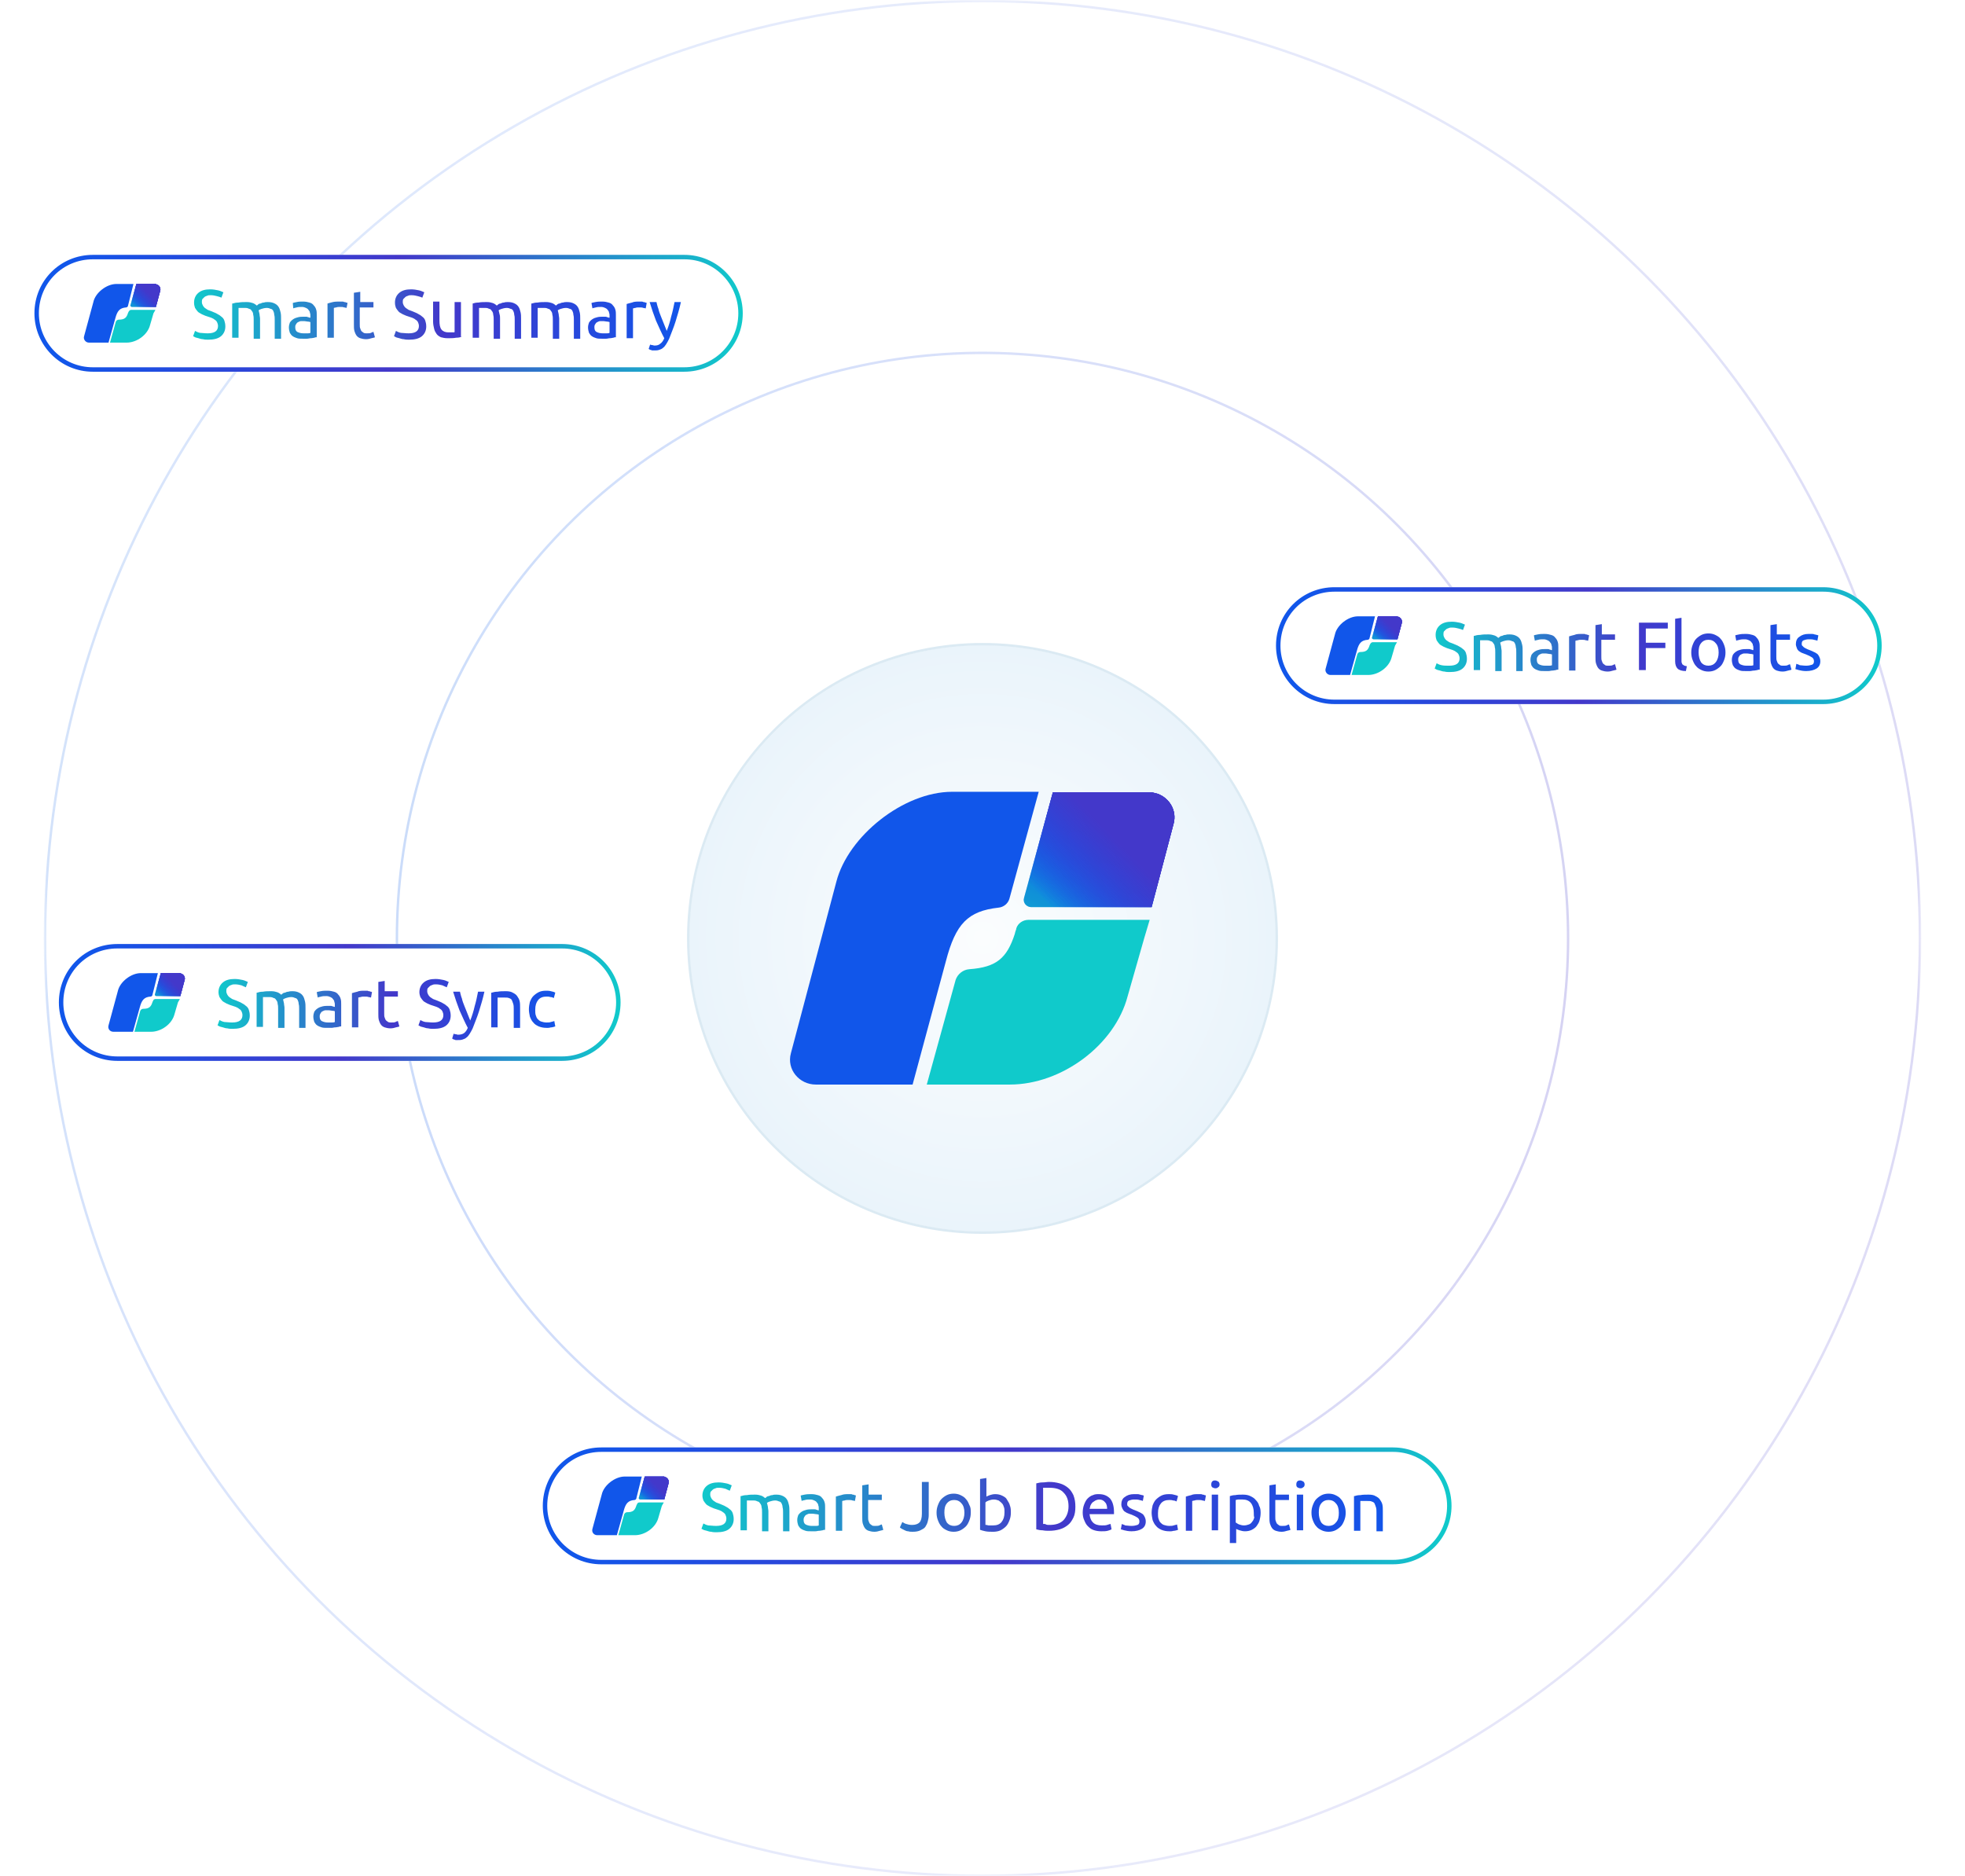 <?xml version="1.0" encoding="UTF-8"?> <svg xmlns="http://www.w3.org/2000/svg" xmlns:xlink="http://www.w3.org/1999/xlink" version="1.1" id="Layer_1" x="0px" y="0px" viewBox="0 0 402 383.8" style="enable-background:new 0 0 402 383.8;" xml:space="preserve"> <style type="text/css"> .st0{fill:url(#SVGID_1_);filter:url(#Adobe_OpacityMaskFilter);} .st1{mask:url(#mask0_700_13093_00000174561373911337679600000017942131763936354718_);} .st2{opacity:0.4;fill:none;stroke:url(#SVGID_00000080208894879994818660000001195126543768702857_);stroke-width:0.5;enable-background:new ;} .st3{opacity:0.4;fill:none;stroke:url(#SVGID_00000085941551460739550540000001681979452887941814_);stroke-width:0.5;enable-background:new ;} .st4{fill:url(#SVGID_00000100364026766325266240000008488944803121563271_);} .st5{fill:none;stroke:#DBEAF3;stroke-width:0.5;} .st6{fill:url(#SVGID_00000057861062393684879690000006389669405735485086_);} .st7{fill:url(#SVGID_00000096777590525374588020000003974986107469525149_);} .st8{fill:url(#SVGID_00000150780713164885821160000002892296470112545946_);} .st9{fill:url(#SVGID_00000093890924810402273850000001457147042001658812_);} .st10{fill:#10CACB;} .st11{fill:#1156EA;} .st12{fill:#FFFFFF;} .st13{fill:none;stroke:url(#SVGID_00000168088522082839791890000007659019293764608934_);stroke-width:0.909;} .st14{fill:url(#SVGID_00000142867733454493979490000004881401568457550507_);} .st15{fill:url(#SVGID_00000135663187157675363800000017561014466945237681_);} .st16{fill:url(#SVGID_00000087397263461459180580000011249282731951173777_);} .st17{fill:url(#SVGID_00000109729243244605088660000010430149322148341941_);} .st18{fill:url(#SVGID_00000096036702914304549280000012153852007744662920_);} .st19{fill:none;stroke:url(#SVGID_00000111882579011320095820000009603716457689402023_);stroke-width:0.909;} .st20{fill:url(#SVGID_00000164479868887124980400000002839415676118423730_);} .st21{fill:url(#SVGID_00000176035298529929875950000014504659980352979892_);} .st22{fill:url(#SVGID_00000093147617337639253140000007458525750693963192_);} .st23{fill:url(#SVGID_00000160877791395805064520000003222479315614064021_);} .st24{fill:url(#SVGID_00000089559962654124591750000001606623364176567431_);} .st25{fill:none;stroke:url(#SVGID_00000179624316948988559550000015902422186147941522_);stroke-width:0.909;} .st26{fill:url(#SVGID_00000096021256720364722350000008273134945874366143_);} .st27{fill:url(#SVGID_00000063634312881276354490000017842826871213887633_);} .st28{fill:url(#SVGID_00000147197995044954867300000016362304798034062266_);} .st29{fill:url(#SVGID_00000086661450722494962250000002956295465590514567_);} .st30{fill:url(#SVGID_00000075159025386699727770000012152119587379448741_);} .st31{fill:none;stroke:url(#SVGID_00000145774453200296946600000009489502534830035106_);stroke-width:0.909;} .st32{fill:url(#SVGID_00000121251921926662957280000005624182143691476895_);} .st33{fill:url(#SVGID_00000099640724788209059650000018143102168661299893_);} .st34{fill:url(#SVGID_00000103259555884154339100000000176527217063528861_);} .st35{fill:url(#SVGID_00000069360222638298907030000012399763783086968986_);} .st36{fill:url(#SVGID_00000021108460268503960760000013811473982115567008_);} </style> <defs> <filter id="Adobe_OpacityMaskFilter" filterUnits="userSpaceOnUse" x="9" y="0" width="384" height="384"> <feColorMatrix type="matrix" values="1 0 0 0 0 0 1 0 0 0 0 0 1 0 0 0 0 0 1 0"></feColorMatrix> </filter> </defs> <mask maskUnits="userSpaceOnUse" x="9" y="0" width="384" height="384" id="mask0_700_13093_00000174561373911337679600000017942131763936354718_"> <radialGradient id="SVGID_1_" cx="-48.044" cy="442.085" r="1" gradientTransform="matrix(1.959435e-14 320 566.134 -3.466571e-14 -250078.219 15566)" gradientUnits="userSpaceOnUse"> <stop offset="0" style="stop-color:#000000;stop-opacity:0.7"></stop> <stop offset="1" style="stop-color:#FFFFFF;stop-opacity:0"></stop> </radialGradient> <circle class="st0" cx="201" cy="192" r="320"></circle> </mask> <g class="st1"> <linearGradient id="SVGID_00000000199657655013094810000013126740914454178735_" gradientUnits="userSpaceOnUse" x1="-184.705" y1="280.693" x2="316.515" y2="165.437" gradientTransform="matrix(1 0 0 -1 0 384)"> <stop offset="0" style="stop-color:#10CACB"></stop> <stop offset="0.596" style="stop-color:#1156EA"></stop> <stop offset="1" style="stop-color:#4338CA"></stop> </linearGradient> <circle style="opacity:0.4;fill:none;stroke:url(#SVGID_00000000199657655013094810000013126740914454178735_);stroke-width:0.5;enable-background:new ;" cx="201" cy="192" r="119.8"></circle> <linearGradient id="SVGID_00000029757587181939297750000009084042860669524138_" gradientUnits="userSpaceOnUse" x1="-416.128" y1="333.91" x2="385.823" y2="149.5" gradientTransform="matrix(1 0 0 -1 0 384)"> <stop offset="0" style="stop-color:#10CACB"></stop> <stop offset="0.596" style="stop-color:#1156EA"></stop> <stop offset="1" style="stop-color:#4338CA"></stop> </linearGradient> <circle style="opacity:0.4;fill:none;stroke:url(#SVGID_00000029757587181939297750000009084042860669524138_);stroke-width:0.5;enable-background:new ;" cx="201" cy="192" r="191.8"></circle> </g> <g> <radialGradient id="SVGID_00000074428365785730586630000004551635903314093501_" cx="-48.233" cy="442.8" r="1" gradientTransform="matrix(3.673941e-15 60 60 -3.673941e-15 -26367 3086)" gradientUnits="userSpaceOnUse"> <stop offset="0" style="stop-color:#FBFDFE"></stop> <stop offset="1" style="stop-color:#EAF4FB"></stop> </radialGradient> <path style="fill:url(#SVGID_00000074428365785730586630000004551635903314093501_);" d="M201,132L201,132c33.1,0,60,26.9,60,60 l0,0c0,33.1-26.9,60-60,60l0,0c-33.1,0-60-26.9-60-60l0,0C141,158.9,167.9,132,201,132z"></path> <path class="st5" d="M201,131.8L201,131.8c33.3,0,60.2,27,60.2,60.2l0,0c0,33.3-27,60.2-60.2,60.2l0,0c-33.3,0-60.2-27-60.2-60.2 l0,0C140.8,158.7,167.7,131.8,201,131.8z"></path> <linearGradient id="SVGID_00000142160725780660740900000006926596888002216080_" gradientUnits="userSpaceOnUse" x1="215.295" y1="186.465" x2="228.474" y2="217.062" gradientTransform="matrix(1 0 0 -1 0 384)"> <stop offset="0.144" style="stop-color:#10CACB"></stop> <stop offset="0.841" style="stop-color:#1156EA"></stop> </linearGradient> <path style="fill:url(#SVGID_00000142160725780660740900000006926596888002216080_);" d="M235.6,185.6l0.5-1.9l4-15.2 c0.7-2.6-0.8-5.2-3.3-6.1c-0.4-0.1-0.8-0.2-1.2-0.3c-0.2,0-0.4,0-0.6,0h-19.6l-5.9,21.6c-0.3,1,0.5,1.9,1.5,1.9H235.6z"></path> <linearGradient id="SVGID_00000070814916114643802210000008176016303734220706_" gradientUnits="userSpaceOnUse" x1="242.048" y1="226.31" x2="209.079" y2="194.174" gradientTransform="matrix(1 0 0 -1 0 384)"> <stop offset="0.428" style="stop-color:#4338CA"></stop> <stop offset="0.841" style="stop-color:#1156EA;stop-opacity:0.1"></stop> </linearGradient> <path style="fill:url(#SVGID_00000070814916114643802210000008176016303734220706_);" d="M235.6,185.6l0.5-1.9l4-15.2 c0.7-2.6-0.8-5.2-3.3-6.1c-0.4-0.1-0.8-0.2-1.2-0.3c-0.2,0-0.4,0-0.6,0h-19.6l-5.9,21.6c-0.3,1,0.5,1.9,1.5,1.9H235.6z"></path> <linearGradient id="SVGID_00000129181001769338095660000008990799036750487938_" gradientUnits="userSpaceOnUse" x1="242.048" y1="226.31" x2="209.079" y2="194.174" gradientTransform="matrix(1 0 0 -1 0 384)"> <stop offset="0.428" style="stop-color:#4338CA"></stop> <stop offset="0.841" style="stop-color:#1156EA;stop-opacity:0.1"></stop> </linearGradient> <path style="fill:url(#SVGID_00000129181001769338095660000008990799036750487938_);" d="M235.6,185.6l0.5-1.9l4-15.2 c0.7-2.6-0.8-5.2-3.3-6.1c-0.4-0.1-0.8-0.2-1.2-0.3c-0.2,0-0.4,0-0.6,0h-19.6l-5.9,21.6c-0.3,1,0.5,1.9,1.5,1.9H235.6z"></path> <linearGradient id="SVGID_00000116930106249880514310000003234520163170379193_" gradientUnits="userSpaceOnUse" x1="242.048" y1="226.31" x2="209.079" y2="194.174" gradientTransform="matrix(1 0 0 -1 0 384)"> <stop offset="0.428" style="stop-color:#4338CA"></stop> <stop offset="0.841" style="stop-color:#1156EA;stop-opacity:0.1"></stop> </linearGradient> <path style="fill:url(#SVGID_00000116930106249880514310000003234520163170379193_);" d="M235.6,185.6l0.5-1.9l4-15.2 c0.7-2.6-0.8-5.2-3.3-6.1c-0.4-0.1-0.8-0.2-1.2-0.3c-0.2,0-0.4,0-0.6,0h-19.6l-5.9,21.6c-0.3,1,0.5,1.9,1.5,1.9H235.6z"></path> <path class="st10" d="M235.2,188.2h-24.8c-1.1,0-2.2,0.7-2.5,1.8c0,0,0,0.1,0,0.1c-0.1,0.2-0.3,0.9-0.3,1c-1.6,4.9-3.7,6.8-9.3,7.2 c-1.3,0.1-2.4,1-2.8,2.2l-5.9,21.4h17c10.6,0,21.5-8.1,24.1-18.1l3.4-11.9L235.2,188.2L235.2,188.2z"></path> <path class="st11" d="M212.5,162h-17.7c-10,0-21.3,9.1-23.7,18.4l-9.3,35.1c-0.9,3.3,1.7,6.4,5.1,6.4h19.8l6.8-25.2 c2-7.7,4.5-10.3,10.8-11c1-0.1,1.9-0.8,2.2-1.8L212.5,162z"></path> </g> <g> <path class="st12" d="M24,193.1h91c6.6,0,12,5.4,12,12l0,0c0,6.6-5.4,12-12,12H24c-6.6,0-12-5.4-12-12l0,0 C12,198.5,17.4,193.1,24,193.1z"></path> <linearGradient id="SVGID_00000134944987411026344150000014432163464215102387_" gradientUnits="userSpaceOnUse" x1="126.583" y1="175.018" x2="16.704" y2="182.441" gradientTransform="matrix(1 0 0 -1 0 384)"> <stop offset="0" style="stop-color:#10CACB"></stop> <stop offset="0.51" style="stop-color:#4338CA"></stop> <stop offset="1" style="stop-color:#1156EA"></stop> </linearGradient> <path style="fill:none;stroke:url(#SVGID_00000134944987411026344150000014432163464215102387_);stroke-width:0.909;" d=" M24,193.6h91c6.4,0,11.5,5.2,11.5,11.5v0c0,6.4-5.2,11.5-11.5,11.5H24c-6.4,0-11.5-5.2-11.5-11.5v0C12.5,198.7,17.6,193.6,24,193.6 z"></path> <linearGradient id="SVGID_00000056423742015738554700000002336110216116655501_" gradientUnits="userSpaceOnUse" x1="32.859" y1="177.768" x2="35.495" y2="183.887" gradientTransform="matrix(1 0 0 -1 0 384)"> <stop offset="0.144" style="stop-color:#10CACB"></stop> <stop offset="0.841" style="stop-color:#1156EA"></stop> </linearGradient> <path style="fill:url(#SVGID_00000056423742015738554700000002336110216116655501_);" d="M36.9,203.8l0.1-0.4l0.8-3 c0.1-0.5-0.2-1-0.7-1.2c-0.1,0-0.2,0-0.2-0.1c0,0-0.1,0-0.1,0h-3.9l-1.2,4.3c-0.1,0.2,0.1,0.4,0.3,0.4H36.9z"></path> <linearGradient id="SVGID_00000143580016724080712280000012548810240472572033_" gradientUnits="userSpaceOnUse" x1="38.21" y1="185.738" x2="31.616" y2="179.31" gradientTransform="matrix(1 0 0 -1 0 384)"> <stop offset="0.428" style="stop-color:#4338CA"></stop> <stop offset="0.841" style="stop-color:#1156EA;stop-opacity:0.1"></stop> </linearGradient> <path style="fill:url(#SVGID_00000143580016724080712280000012548810240472572033_);" d="M36.9,203.8l0.1-0.4l0.8-3 c0.1-0.5-0.2-1-0.7-1.2c-0.1,0-0.2,0-0.2-0.1c0,0-0.1,0-0.1,0h-3.9l-1.2,4.3c-0.1,0.2,0.1,0.4,0.3,0.4H36.9z"></path> <linearGradient id="SVGID_00000095320838331835728970000017574093818805275040_" gradientUnits="userSpaceOnUse" x1="38.21" y1="185.738" x2="31.616" y2="179.31" gradientTransform="matrix(1 0 0 -1 0 384)"> <stop offset="0.428" style="stop-color:#4338CA"></stop> <stop offset="0.841" style="stop-color:#1156EA;stop-opacity:0.1"></stop> </linearGradient> <path style="fill:url(#SVGID_00000095320838331835728970000017574093818805275040_);" d="M36.9,203.8l0.1-0.4l0.8-3 c0.1-0.5-0.2-1-0.7-1.2c-0.1,0-0.2,0-0.2-0.1c0,0-0.1,0-0.1,0h-3.9l-1.2,4.3c-0.1,0.2,0.1,0.4,0.3,0.4H36.9z"></path> <linearGradient id="SVGID_00000065753068449434350080000000561140266697736883_" gradientUnits="userSpaceOnUse" x1="38.21" y1="185.738" x2="31.616" y2="179.31" gradientTransform="matrix(1 0 0 -1 0 384)"> <stop offset="0.428" style="stop-color:#4338CA"></stop> <stop offset="0.841" style="stop-color:#1156EA;stop-opacity:0.1"></stop> </linearGradient> <path style="fill:url(#SVGID_00000065753068449434350080000000561140266697736883_);" d="M36.9,203.8l0.1-0.4l0.8-3 c0.1-0.5-0.2-1-0.7-1.2c-0.1,0-0.2,0-0.2-0.1c0,0-0.1,0-0.1,0h-3.9l-1.2,4.3c-0.1,0.2,0.1,0.4,0.3,0.4H36.9z"></path> <path class="st10" d="M36.8,204.4h-5c-0.2,0-0.4,0.1-0.5,0.4c0,0,0,0,0,0c0,0-0.1,0.2-0.1,0.2c-0.3,1-0.7,1.4-1.9,1.4 c-0.3,0-0.5,0.2-0.6,0.4l-1.2,4.3h3.4c2.1,0,4.3-1.6,4.8-3.6l0.7-2.4L36.8,204.4L36.8,204.4z"></path> <path class="st11" d="M32.3,199.1h-3.5c-2,0-4.3,1.8-4.7,3.7l-1.9,7c-0.2,0.7,0.3,1.3,1,1.3h4l1.4-5c0.4-1.5,0.9-2.1,2.2-2.2 c0.2,0,0.4-0.2,0.4-0.4L32.3,199.1z"></path> <linearGradient id="SVGID_00000047035225521710129670000009574492299186887052_" gradientUnits="userSpaceOnUse" x1="44" y1="177.522" x2="115" y2="177.522" gradientTransform="matrix(1 0 0 -1 0 384)"> <stop offset="0" style="stop-color:#10CACB"></stop> <stop offset="0.51" style="stop-color:#4338CA"></stop> <stop offset="1" style="stop-color:#1156EA"></stop> </linearGradient> <path style="fill:url(#SVGID_00000047035225521710129670000009574492299186887052_);" d="M47.5,209.2c1.4,0,2.1-0.5,2.1-1.5 c0-0.3-0.1-0.6-0.2-0.8c-0.1-0.2-0.3-0.4-0.5-0.5c-0.2-0.2-0.5-0.3-0.7-0.4c-0.3-0.1-0.6-0.2-0.9-0.3c-0.4-0.1-0.7-0.3-1-0.4 c-0.3-0.2-0.6-0.3-0.8-0.5c-0.2-0.2-0.4-0.5-0.6-0.8c-0.1-0.3-0.2-0.6-0.2-1c0-0.8,0.3-1.5,0.9-2c0.6-0.5,1.4-0.7,2.4-0.7 c0.6,0,1.1,0.1,1.6,0.2c0.5,0.1,0.8,0.3,1.1,0.4l-0.4,1.1c-0.2-0.1-0.5-0.2-0.9-0.4c-0.4-0.1-0.8-0.2-1.3-0.2c-0.3,0-0.5,0-0.7,0.1 c-0.2,0.1-0.4,0.1-0.6,0.3s-0.3,0.3-0.4,0.4c-0.1,0.2-0.1,0.4-0.1,0.6c0,0.3,0.1,0.5,0.2,0.7c0.1,0.2,0.2,0.3,0.4,0.5 c0.2,0.1,0.4,0.3,0.6,0.4c0.3,0.1,0.5,0.2,0.8,0.3c0.4,0.2,0.8,0.3,1.1,0.5c0.4,0.2,0.7,0.4,0.9,0.6c0.3,0.2,0.5,0.5,0.6,0.8 c0.1,0.3,0.2,0.7,0.2,1.2c0,0.8-0.3,1.5-0.9,2c-0.6,0.5-1.5,0.7-2.6,0.7c-0.4,0-0.7,0-1.1-0.1c-0.3,0-0.6-0.1-0.9-0.2 c-0.3-0.1-0.5-0.1-0.7-0.2c-0.2-0.1-0.3-0.2-0.4-0.2l0.4-1.1c0.2,0.1,0.5,0.3,1,0.4C46.3,209.1,46.8,209.2,47.5,209.2z M52.6,203.1 c0.3-0.1,0.7-0.2,1.2-0.2c0.5-0.1,1.1-0.1,1.7-0.1c0.5,0,0.9,0.1,1.2,0.2c0.3,0.1,0.6,0.3,0.8,0.5c0.1,0,0.2-0.1,0.3-0.2 c0.1-0.1,0.3-0.2,0.5-0.2c0.2-0.1,0.4-0.2,0.7-0.2c0.3-0.1,0.5-0.1,0.8-0.1c0.6,0,1,0.1,1.4,0.3c0.4,0.2,0.6,0.4,0.8,0.7 c0.2,0.3,0.3,0.7,0.4,1.1c0.1,0.4,0.1,0.9,0.1,1.3v4.1h-1.3v-3.8c0-0.4,0-0.8-0.1-1.1c0-0.3-0.1-0.6-0.2-0.8 c-0.1-0.2-0.3-0.4-0.5-0.4c-0.2-0.1-0.5-0.2-0.8-0.2c-0.4,0-0.8,0.1-1.1,0.2c-0.3,0.1-0.5,0.2-0.6,0.3c0.1,0.2,0.1,0.5,0.2,0.8 c0,0.3,0.1,0.6,0.1,0.9v4.1h-1.3v-3.8c0-0.4,0-0.8-0.1-1.1c0-0.3-0.1-0.6-0.3-0.8c-0.1-0.2-0.3-0.4-0.5-0.4 c-0.2-0.1-0.4-0.2-0.8-0.2c-0.1,0-0.3,0-0.4,0c-0.1,0-0.3,0-0.4,0c-0.1,0-0.3,0-0.4,0c-0.1,0-0.2,0-0.2,0v6.1h-1.3V203.1z M67.1,209.2c0.3,0,0.6,0,0.8,0c0.2,0,0.4,0,0.6-0.1v-2.2c-0.1,0-0.2-0.1-0.5-0.1c-0.2,0-0.5-0.1-0.8-0.1c-0.2,0-0.4,0-0.6,0 c-0.2,0-0.4,0.1-0.6,0.2c-0.2,0.1-0.3,0.2-0.4,0.4c-0.1,0.1-0.2,0.4-0.2,0.6c0,0.5,0.1,0.8,0.4,1C66.2,209.1,66.6,209.2,67.1,209.2 z M67,202.7c0.5,0,1,0.1,1.3,0.2c0.4,0.1,0.7,0.3,0.9,0.6c0.2,0.2,0.4,0.5,0.5,0.9c0.1,0.3,0.1,0.7,0.1,1.1v4.5 c-0.1,0-0.3,0-0.5,0.1c-0.2,0-0.4,0.1-0.7,0.1c-0.3,0-0.5,0.1-0.8,0.1c-0.3,0-0.6,0-0.9,0c-0.4,0-0.8,0-1.1-0.1 c-0.3-0.1-0.6-0.2-0.9-0.4c-0.3-0.2-0.4-0.4-0.6-0.7c-0.1-0.3-0.2-0.7-0.2-1.1c0-0.4,0.1-0.7,0.2-1c0.2-0.3,0.4-0.5,0.7-0.7 c0.3-0.2,0.6-0.3,1-0.4c0.4-0.1,0.8-0.1,1.2-0.1c0.1,0,0.3,0,0.4,0c0.1,0,0.3,0,0.4,0.1c0.1,0,0.2,0,0.3,0.1c0.1,0,0.2,0,0.2,0 v-0.4c0-0.2,0-0.4-0.1-0.6c0-0.2-0.1-0.4-0.3-0.6c-0.1-0.2-0.3-0.3-0.5-0.4c-0.2-0.1-0.5-0.2-0.8-0.2c-0.4,0-0.8,0-1.1,0.1 c-0.3,0.1-0.6,0.1-0.7,0.2l-0.2-1.1c0.2-0.1,0.4-0.1,0.8-0.2C66.1,202.7,66.5,202.7,67,202.7z M74.6,202.7c0.1,0,0.2,0,0.4,0 c0.1,0,0.3,0,0.4,0.1c0.1,0,0.3,0,0.4,0.1c0.1,0,0.2,0,0.3,0.1l-0.2,1.1c-0.1,0-0.3-0.1-0.5-0.1c-0.2-0.1-0.5-0.1-0.9-0.1 c-0.2,0-0.5,0-0.7,0.1c-0.2,0-0.4,0.1-0.5,0.1v6.1h-1.3v-7c0.3-0.1,0.7-0.2,1.1-0.3C73.5,202.7,74.1,202.7,74.6,202.7z M78.6,202.8 h2.8v1.1h-2.8v3.4c0,0.4,0,0.7,0.1,0.9c0.1,0.2,0.1,0.4,0.3,0.6c0.1,0.1,0.3,0.2,0.4,0.3c0.2,0.1,0.4,0.1,0.6,0.1 c0.4,0,0.7,0,0.9-0.1c0.2-0.1,0.4-0.2,0.5-0.2l0.3,1.1c-0.1,0.1-0.4,0.1-0.7,0.2c-0.3,0.1-0.7,0.2-1.1,0.2c-0.5,0-0.9-0.1-1.2-0.2 c-0.3-0.1-0.6-0.3-0.8-0.6c-0.2-0.3-0.3-0.6-0.4-0.9c-0.1-0.4-0.1-0.8-0.1-1.3v-6.5l1.3-0.2V202.8z M88.6,209.2 c1.4,0,2.1-0.5,2.1-1.5c0-0.3-0.1-0.6-0.2-0.8c-0.1-0.2-0.3-0.4-0.5-0.5c-0.2-0.2-0.5-0.3-0.7-0.4c-0.3-0.1-0.6-0.2-0.9-0.3 c-0.4-0.1-0.7-0.3-1-0.4c-0.3-0.2-0.6-0.3-0.8-0.5c-0.2-0.2-0.4-0.5-0.6-0.8c-0.1-0.3-0.2-0.6-0.2-1c0-0.8,0.3-1.5,0.9-2 c0.6-0.5,1.4-0.7,2.4-0.7c0.6,0,1.1,0.1,1.6,0.2c0.5,0.1,0.8,0.3,1.1,0.4l-0.4,1.1c-0.2-0.1-0.5-0.2-0.9-0.4 c-0.4-0.1-0.8-0.2-1.3-0.2c-0.3,0-0.5,0-0.7,0.1c-0.2,0.1-0.4,0.1-0.6,0.3s-0.3,0.3-0.4,0.4c-0.1,0.2-0.1,0.4-0.1,0.6 c0,0.3,0.1,0.5,0.2,0.7c0.1,0.2,0.2,0.3,0.4,0.5c0.2,0.1,0.4,0.3,0.6,0.4c0.3,0.1,0.5,0.2,0.8,0.3c0.4,0.2,0.8,0.3,1.1,0.5 c0.4,0.2,0.7,0.4,0.9,0.6c0.3,0.2,0.5,0.5,0.6,0.8c0.1,0.3,0.2,0.7,0.2,1.2c0,0.8-0.3,1.5-0.9,2c-0.6,0.5-1.5,0.7-2.6,0.7 c-0.4,0-0.7,0-1.1-0.1c-0.3,0-0.6-0.1-0.9-0.2c-0.3-0.1-0.5-0.1-0.7-0.2c-0.2-0.1-0.3-0.2-0.4-0.2l0.4-1.1c0.2,0.1,0.5,0.3,1,0.4 C87.4,209.1,87.9,209.2,88.6,209.2z M92.8,211.5c0.1,0,0.2,0.1,0.4,0.1c0.2,0,0.3,0.1,0.5,0.1c0.5,0,0.9-0.1,1.2-0.3 c0.3-0.2,0.6-0.6,0.8-1.1c-0.6-1.1-1.1-2.3-1.7-3.6c-0.5-1.3-0.9-2.5-1.3-3.8h1.4c0.1,0.4,0.2,0.9,0.4,1.4c0.1,0.5,0.3,1,0.5,1.5 c0.2,0.5,0.4,1,0.6,1.5c0.2,0.5,0.4,1,0.6,1.5c0.4-1,0.7-2,0.9-2.9c0.3-1,0.5-2,0.7-3h1.3c-0.3,1.4-0.7,2.7-1.1,4 c-0.4,1.3-0.9,2.4-1.3,3.5c-0.2,0.4-0.4,0.8-0.6,1.1c-0.2,0.3-0.4,0.6-0.7,0.8c-0.2,0.2-0.5,0.3-0.8,0.4c-0.3,0.1-0.6,0.1-1,0.1 c-0.1,0-0.2,0-0.3,0c-0.1,0-0.2,0-0.3-0.1c-0.1,0-0.2,0-0.3-0.1c-0.1,0-0.1-0.1-0.2-0.1L92.8,211.5z M100.6,203.1 c0.3-0.1,0.7-0.2,1.2-0.2c0.5-0.1,1.1-0.1,1.7-0.1c0.6,0,1.1,0.1,1.4,0.3c0.4,0.2,0.7,0.4,0.9,0.7c0.2,0.3,0.4,0.6,0.5,1 c0.1,0.4,0.1,0.9,0.1,1.4v4.1h-1.3v-3.8c0-0.4,0-0.8-0.1-1.1c-0.1-0.3-0.2-0.6-0.3-0.8c-0.1-0.2-0.3-0.3-0.6-0.4 c-0.2-0.1-0.5-0.1-0.9-0.1c-0.1,0-0.3,0-0.4,0c-0.2,0-0.3,0-0.4,0c-0.1,0-0.3,0-0.4,0c-0.1,0-0.2,0-0.2,0v6.1h-1.3V203.1z M111.8,210.3c-0.6,0-1.1-0.1-1.6-0.3c-0.4-0.2-0.8-0.4-1.1-0.8c-0.3-0.3-0.5-0.7-0.7-1.2c-0.1-0.5-0.2-1-0.2-1.5s0.1-1.1,0.2-1.5 c0.2-0.5,0.4-0.9,0.7-1.2c0.3-0.3,0.7-0.6,1.1-0.8c0.4-0.2,0.9-0.3,1.5-0.3c0.3,0,0.7,0,1,0.1c0.3,0.1,0.6,0.1,0.9,0.3l-0.3,1.1 c-0.2-0.1-0.4-0.2-0.7-0.2c-0.3-0.1-0.5-0.1-0.8-0.1c-0.7,0-1.3,0.2-1.7,0.7c-0.4,0.5-0.6,1.1-0.6,2c0,0.4,0,0.8,0.1,1.1 c0.1,0.3,0.2,0.6,0.4,0.8c0.2,0.2,0.4,0.4,0.7,0.5c0.3,0.1,0.7,0.2,1.1,0.2c0.3,0,0.7,0,0.9-0.1c0.3-0.1,0.5-0.1,0.7-0.2l0.2,1.1 c-0.1,0-0.2,0.1-0.3,0.1c-0.1,0-0.3,0.1-0.5,0.1c-0.2,0-0.4,0.1-0.6,0.1C112.2,210.3,112,210.3,111.8,210.3z"></path> </g> <g> <path class="st12" d="M19,52.1h121c6.6,0,12,5.4,12,12l0,0c0,6.6-5.4,12-12,12H19c-6.6,0-12-5.4-12-12l0,0 C7,57.5,12.4,52.1,19,52.1z"></path> <linearGradient id="SVGID_00000011745885982024071040000008706538638440830609_" gradientUnits="userSpaceOnUse" x1="151.283" y1="313.76" x2="13.109" y2="325.53" gradientTransform="matrix(1 0 0 -1 0 384)"> <stop offset="0" style="stop-color:#10CACB"></stop> <stop offset="0.51" style="stop-color:#4338CA"></stop> <stop offset="1" style="stop-color:#1156EA"></stop> </linearGradient> <path style="fill:none;stroke:url(#SVGID_00000011745885982024071040000008706538638440830609_);stroke-width:0.909;" d="M19,52.6 h121c6.4,0,11.5,5.2,11.5,11.5v0c0,6.4-5.2,11.5-11.5,11.5H19c-6.4,0-11.5-5.2-11.5-11.5v0C7.5,57.7,12.6,52.6,19,52.6z"></path> <linearGradient id="SVGID_00000176035235547028947890000010995542637308123780_" gradientUnits="userSpaceOnUse" x1="27.859" y1="318.768" x2="30.495" y2="324.887" gradientTransform="matrix(1 0 0 -1 0 384)"> <stop offset="0.144" style="stop-color:#10CACB"></stop> <stop offset="0.841" style="stop-color:#1156EA"></stop> </linearGradient> <path style="fill:url(#SVGID_00000176035235547028947890000010995542637308123780_);" d="M31.9,62.8l0.1-0.4l0.8-3 c0.1-0.5-0.2-1-0.7-1.2c-0.1,0-0.2,0-0.2-0.1c0,0-0.1,0-0.1,0h-3.9l-1.2,4.3c-0.1,0.2,0.1,0.4,0.3,0.4H31.9z"></path> <linearGradient id="SVGID_00000156547864749852983900000011285111253192266653_" gradientUnits="userSpaceOnUse" x1="33.21" y1="326.738" x2="26.616" y2="320.31" gradientTransform="matrix(1 0 0 -1 0 384)"> <stop offset="0.428" style="stop-color:#4338CA"></stop> <stop offset="0.841" style="stop-color:#1156EA;stop-opacity:0.1"></stop> </linearGradient> <path style="fill:url(#SVGID_00000156547864749852983900000011285111253192266653_);" d="M31.9,62.8l0.1-0.4l0.8-3 c0.1-0.5-0.2-1-0.7-1.2c-0.1,0-0.2,0-0.2-0.1c0,0-0.1,0-0.1,0h-3.9l-1.2,4.3c-0.1,0.2,0.1,0.4,0.3,0.4H31.9z"></path> <linearGradient id="SVGID_00000057106788412681440540000003105497598343582878_" gradientUnits="userSpaceOnUse" x1="33.21" y1="326.738" x2="26.616" y2="320.31" gradientTransform="matrix(1 0 0 -1 0 384)"> <stop offset="0.428" style="stop-color:#4338CA"></stop> <stop offset="0.841" style="stop-color:#1156EA;stop-opacity:0.1"></stop> </linearGradient> <path style="fill:url(#SVGID_00000057106788412681440540000003105497598343582878_);" d="M31.9,62.8l0.1-0.4l0.8-3 c0.1-0.5-0.2-1-0.7-1.2c-0.1,0-0.2,0-0.2-0.1c0,0-0.1,0-0.1,0h-3.9l-1.2,4.3c-0.1,0.2,0.1,0.4,0.3,0.4H31.9z"></path> <linearGradient id="SVGID_00000000206241003709889780000009515885024681160371_" gradientUnits="userSpaceOnUse" x1="33.21" y1="326.738" x2="26.616" y2="320.31" gradientTransform="matrix(1 0 0 -1 0 384)"> <stop offset="0.428" style="stop-color:#4338CA"></stop> <stop offset="0.841" style="stop-color:#1156EA;stop-opacity:0.1"></stop> </linearGradient> <path style="fill:url(#SVGID_00000000206241003709889780000009515885024681160371_);" d="M31.9,62.8l0.1-0.4l0.8-3 c0.1-0.5-0.2-1-0.7-1.2c-0.1,0-0.2,0-0.2-0.1c0,0-0.1,0-0.1,0h-3.9l-1.2,4.3c-0.1,0.2,0.1,0.4,0.3,0.4H31.9z"></path> <path class="st10" d="M31.8,63.4h-5c-0.2,0-0.4,0.2-0.5,0.4c0,0,0,0,0,0c0,0-0.1,0.2-0.1,0.2c-0.3,1-0.7,1.4-1.9,1.4 c-0.3,0-0.5,0.2-0.6,0.4l-1.2,4.3h3.4c2.1,0,4.3-1.6,4.8-3.6l0.7-2.4L31.8,63.4L31.8,63.4z"></path> <path class="st11" d="M27.3,58.1h-3.5c-2,0-4.3,1.8-4.7,3.7l-1.9,7c-0.2,0.6,0.3,1.3,1,1.3h4l1.4-5c0.4-1.5,0.9-2.1,2.2-2.2 c0.2,0,0.4-0.2,0.4-0.4L27.3,58.1z"></path> <linearGradient id="SVGID_00000127038636014443854030000010071602209546680506_" gradientUnits="userSpaceOnUse" x1="39" y1="318.522" x2="140" y2="318.522" gradientTransform="matrix(1 0 0 -1 0 384)"> <stop offset="0" style="stop-color:#10CACB"></stop> <stop offset="0.51" style="stop-color:#4338CA"></stop> <stop offset="1" style="stop-color:#1156EA"></stop> </linearGradient> <path style="fill:url(#SVGID_00000127038636014443854030000010071602209546680506_);" d="M42.5,68.2c1.4,0,2.1-0.5,2.1-1.5 c0-0.3-0.1-0.6-0.2-0.8c-0.1-0.2-0.3-0.4-0.5-0.5c-0.2-0.2-0.5-0.3-0.7-0.4c-0.3-0.1-0.6-0.2-0.9-0.3c-0.4-0.1-0.7-0.3-1-0.4 c-0.3-0.2-0.6-0.3-0.8-0.5c-0.2-0.2-0.4-0.5-0.6-0.8c-0.1-0.3-0.2-0.6-0.2-1.1c0-0.8,0.3-1.5,0.9-2c0.6-0.5,1.4-0.7,2.4-0.7 c0.6,0,1.1,0.1,1.6,0.2c0.5,0.1,0.8,0.3,1.1,0.4l-0.4,1.1c-0.2-0.1-0.5-0.2-0.9-0.3c-0.4-0.1-0.8-0.2-1.3-0.2c-0.3,0-0.5,0-0.7,0.1 c-0.2,0.1-0.4,0.1-0.6,0.3s-0.3,0.3-0.4,0.4c-0.1,0.2-0.1,0.4-0.1,0.6c0,0.3,0.1,0.5,0.2,0.7c0.1,0.2,0.2,0.3,0.4,0.5 c0.2,0.1,0.4,0.3,0.6,0.4c0.3,0.1,0.5,0.2,0.8,0.3c0.4,0.2,0.8,0.3,1.1,0.5c0.4,0.2,0.7,0.4,0.9,0.6c0.3,0.2,0.5,0.5,0.6,0.8 c0.1,0.3,0.2,0.7,0.2,1.2c0,0.8-0.3,1.5-0.9,2c-0.6,0.5-1.5,0.7-2.6,0.7c-0.4,0-0.7,0-1.1-0.1c-0.3,0-0.6-0.1-0.9-0.2 c-0.3-0.1-0.5-0.1-0.7-0.2c-0.2-0.1-0.3-0.2-0.4-0.2l0.4-1.1c0.2,0.1,0.5,0.3,1,0.4C41.3,68.1,41.8,68.2,42.5,68.2z M47.6,62.1 c0.3-0.1,0.7-0.2,1.2-0.2c0.5-0.1,1.1-0.1,1.7-0.1c0.5,0,0.9,0.1,1.2,0.2c0.3,0.1,0.6,0.3,0.8,0.5c0.1,0,0.2-0.1,0.3-0.2 c0.1-0.1,0.3-0.2,0.5-0.2c0.2-0.1,0.4-0.2,0.7-0.2c0.3-0.1,0.5-0.1,0.8-0.1c0.6,0,1,0.1,1.4,0.3c0.4,0.2,0.6,0.4,0.8,0.7 c0.2,0.3,0.3,0.7,0.4,1.1c0.1,0.4,0.1,0.9,0.1,1.3v4.1h-1.3v-3.8c0-0.4,0-0.8-0.1-1.1c0-0.3-0.1-0.6-0.2-0.8 c-0.1-0.2-0.3-0.4-0.5-0.4c-0.2-0.1-0.5-0.2-0.8-0.2c-0.4,0-0.8,0.1-1.1,0.2c-0.3,0.1-0.5,0.2-0.6,0.3c0.1,0.2,0.1,0.5,0.2,0.8 c0,0.3,0.1,0.6,0.1,0.9v4.1h-1.3v-3.8c0-0.4,0-0.8-0.1-1.1c0-0.3-0.1-0.6-0.3-0.8c-0.1-0.2-0.3-0.4-0.5-0.4 c-0.2-0.1-0.4-0.2-0.8-0.2c-0.1,0-0.3,0-0.4,0c-0.1,0-0.3,0-0.4,0c-0.1,0-0.3,0-0.4,0c-0.1,0-0.2,0-0.2,0v6.1h-1.3V62.1z M62.1,68.2c0.3,0,0.6,0,0.8,0c0.2,0,0.4,0,0.6-0.1v-2.2c-0.1,0-0.2-0.1-0.5-0.1c-0.2,0-0.5-0.1-0.8-0.1c-0.2,0-0.4,0-0.6,0 c-0.2,0-0.4,0.1-0.6,0.2c-0.2,0.1-0.3,0.2-0.4,0.4c-0.1,0.1-0.2,0.3-0.2,0.6c0,0.5,0.1,0.8,0.4,1C61.2,68.1,61.6,68.2,62.1,68.2z M62,61.7c0.5,0,1,0.1,1.3,0.2c0.4,0.1,0.7,0.3,0.9,0.6c0.2,0.2,0.4,0.5,0.5,0.9c0.1,0.3,0.1,0.7,0.1,1.1V69c-0.1,0-0.3,0-0.5,0.1 c-0.2,0-0.4,0.1-0.7,0.1s-0.5,0.1-0.8,0.1c-0.3,0-0.6,0-0.9,0c-0.4,0-0.8,0-1.1-0.1c-0.3-0.1-0.6-0.2-0.9-0.4 c-0.3-0.2-0.4-0.4-0.6-0.7c-0.1-0.3-0.2-0.7-0.2-1.1c0-0.4,0.1-0.7,0.2-1c0.2-0.3,0.4-0.5,0.7-0.7c0.3-0.2,0.6-0.3,1-0.4 c0.4-0.1,0.8-0.1,1.2-0.1c0.1,0,0.3,0,0.4,0c0.1,0,0.3,0,0.4,0.1c0.1,0,0.2,0,0.3,0.1c0.1,0,0.2,0,0.2,0v-0.4c0-0.2,0-0.4-0.1-0.6 c0-0.2-0.1-0.4-0.3-0.6c-0.1-0.2-0.3-0.3-0.5-0.4c-0.2-0.1-0.5-0.2-0.8-0.2c-0.4,0-0.8,0-1.1,0.1c-0.3,0.1-0.6,0.1-0.7,0.2L59.9,62 c0.2-0.1,0.4-0.1,0.8-0.2C61.1,61.7,61.5,61.7,62,61.7z M69.6,61.7c0.1,0,0.2,0,0.4,0c0.1,0,0.3,0,0.4,0.1c0.1,0,0.3,0,0.4,0.1 c0.1,0,0.2,0,0.3,0.1L70.9,63c-0.1,0-0.3-0.1-0.5-0.1c-0.2-0.1-0.5-0.1-0.9-0.1c-0.2,0-0.5,0-0.7,0.1c-0.2,0-0.4,0.1-0.5,0.1v6.1 h-1.3v-7c0.3-0.1,0.7-0.2,1.1-0.3C68.5,61.7,69.1,61.7,69.6,61.7z M73.6,61.8h2.8v1.1h-2.8v3.4c0,0.4,0,0.7,0.1,0.9 c0.1,0.2,0.1,0.4,0.3,0.6c0.1,0.1,0.3,0.2,0.4,0.3c0.2,0.1,0.4,0.1,0.6,0.1c0.4,0,0.7,0,0.9-0.1c0.2-0.1,0.4-0.2,0.5-0.2l0.3,1.1 c-0.1,0.1-0.4,0.1-0.7,0.2c-0.3,0.1-0.7,0.2-1.1,0.2c-0.5,0-0.9-0.1-1.2-0.2c-0.3-0.1-0.6-0.3-0.8-0.6s-0.3-0.6-0.4-0.9 c-0.1-0.4-0.1-0.8-0.1-1.3v-6.5l1.3-0.2V61.8z M83.6,68.2c1.4,0,2.1-0.5,2.1-1.5c0-0.3-0.1-0.6-0.2-0.8c-0.1-0.2-0.3-0.4-0.5-0.5 c-0.2-0.2-0.5-0.3-0.7-0.4c-0.3-0.1-0.6-0.2-0.9-0.3c-0.4-0.1-0.7-0.3-1-0.4c-0.3-0.2-0.6-0.3-0.8-0.5c-0.2-0.2-0.4-0.5-0.6-0.8 c-0.1-0.3-0.2-0.6-0.2-1.1c0-0.8,0.3-1.5,0.9-2c0.6-0.5,1.4-0.7,2.4-0.7c0.6,0,1.1,0.1,1.6,0.2c0.5,0.1,0.8,0.3,1.1,0.4l-0.4,1.1 c-0.2-0.1-0.5-0.2-0.9-0.3c-0.4-0.1-0.8-0.2-1.3-0.2c-0.3,0-0.5,0-0.7,0.1c-0.2,0.1-0.4,0.1-0.6,0.3s-0.3,0.3-0.4,0.4 c-0.1,0.2-0.1,0.4-0.1,0.6c0,0.3,0.1,0.5,0.2,0.7c0.1,0.2,0.2,0.3,0.4,0.5c0.2,0.1,0.4,0.3,0.6,0.4c0.3,0.1,0.5,0.2,0.8,0.3 c0.4,0.2,0.8,0.3,1.1,0.5c0.4,0.2,0.7,0.4,0.9,0.6c0.3,0.2,0.5,0.5,0.6,0.8c0.1,0.3,0.2,0.7,0.2,1.2c0,0.8-0.3,1.5-0.9,2 c-0.6,0.5-1.5,0.7-2.6,0.7c-0.4,0-0.7,0-1.1-0.1c-0.3,0-0.6-0.1-0.9-0.2c-0.3-0.1-0.5-0.1-0.7-0.2c-0.2-0.1-0.3-0.2-0.4-0.2 l0.4-1.1c0.2,0.1,0.5,0.3,1,0.4C82.4,68.1,82.9,68.2,83.6,68.2z M94.5,68.9c-0.3,0.1-0.7,0.2-1.2,0.2c-0.5,0.1-1.1,0.1-1.7,0.1 c-0.6,0-1-0.1-1.4-0.2c-0.4-0.2-0.7-0.4-0.9-0.7c-0.2-0.3-0.4-0.6-0.5-1.1c-0.1-0.4-0.2-0.9-0.2-1.4v-4.1h1.3v3.8 c0,0.9,0.1,1.5,0.4,1.9c0.3,0.4,0.8,0.6,1.4,0.6c0.1,0,0.3,0,0.4,0c0.1,0,0.3,0,0.4,0c0.1,0,0.2,0,0.3,0c0.1,0,0.2,0,0.2-0.1v-6.1 h1.3V68.9z M96.7,62.1c0.3-0.1,0.7-0.2,1.2-0.2c0.5-0.1,1.1-0.1,1.7-0.1c0.5,0,0.9,0.1,1.2,0.2c0.3,0.1,0.6,0.3,0.8,0.5 c0.1,0,0.2-0.1,0.3-0.2s0.3-0.2,0.5-0.2c0.2-0.1,0.4-0.2,0.7-0.2c0.3-0.1,0.5-0.1,0.8-0.1c0.6,0,1,0.1,1.4,0.3 c0.4,0.2,0.6,0.4,0.8,0.7c0.2,0.3,0.3,0.7,0.4,1.1c0.1,0.4,0.1,0.9,0.1,1.3v4.1h-1.3v-3.8c0-0.4,0-0.8-0.1-1.1 c0-0.3-0.1-0.6-0.2-0.8c-0.1-0.2-0.3-0.4-0.5-0.4c-0.2-0.1-0.5-0.2-0.8-0.2c-0.4,0-0.8,0.1-1.1,0.2c-0.3,0.1-0.5,0.2-0.6,0.3 c0.1,0.2,0.1,0.5,0.2,0.8s0.1,0.6,0.1,0.9v4.1H101v-3.8c0-0.4,0-0.8-0.1-1.1c0-0.3-0.1-0.6-0.3-0.8c-0.1-0.2-0.3-0.4-0.5-0.4 c-0.2-0.1-0.4-0.2-0.8-0.2c-0.1,0-0.3,0-0.4,0s-0.3,0-0.4,0c-0.1,0-0.3,0-0.4,0S98,63,98,63v6.1h-1.3V62.1z M108.8,62.1 c0.3-0.1,0.7-0.2,1.2-0.2c0.5-0.1,1.1-0.1,1.7-0.1c0.5,0,0.9,0.1,1.2,0.2c0.3,0.1,0.6,0.3,0.8,0.5c0.1,0,0.2-0.1,0.3-0.2 s0.3-0.2,0.5-0.2c0.2-0.1,0.4-0.2,0.7-0.2c0.3-0.1,0.5-0.1,0.8-0.1c0.6,0,1,0.1,1.4,0.3c0.4,0.2,0.6,0.4,0.8,0.7 c0.2,0.3,0.3,0.7,0.4,1.1c0.1,0.4,0.1,0.9,0.1,1.3v4.1h-1.3v-3.8c0-0.4,0-0.8-0.1-1.1c0-0.3-0.1-0.6-0.2-0.8 c-0.1-0.2-0.3-0.4-0.5-0.4c-0.2-0.1-0.5-0.2-0.8-0.2c-0.4,0-0.8,0.1-1.1,0.2c-0.3,0.1-0.5,0.2-0.6,0.3c0.1,0.2,0.1,0.5,0.2,0.8 c0,0.3,0.1,0.6,0.1,0.9v4.1h-1.3v-3.8c0-0.4,0-0.8-0.1-1.1c0-0.3-0.1-0.6-0.3-0.8c-0.1-0.2-0.3-0.4-0.5-0.4 c-0.2-0.1-0.4-0.2-0.8-0.2c-0.1,0-0.3,0-0.4,0c-0.1,0-0.3,0-0.4,0c-0.1,0-0.3,0-0.4,0s-0.2,0-0.2,0v6.1h-1.3V62.1z M123.3,68.2 c0.3,0,0.6,0,0.8,0c0.2,0,0.4,0,0.6-0.1v-2.2c-0.1,0-0.2-0.1-0.5-0.1c-0.2,0-0.5-0.1-0.8-0.1c-0.2,0-0.4,0-0.6,0 c-0.2,0-0.4,0.1-0.6,0.2c-0.2,0.1-0.3,0.2-0.4,0.4c-0.1,0.1-0.2,0.3-0.2,0.6c0,0.5,0.1,0.8,0.4,1C122.4,68.1,122.8,68.2,123.3,68.2 z M123.2,61.7c0.5,0,1,0.1,1.3,0.2c0.4,0.1,0.7,0.3,0.9,0.6c0.2,0.2,0.4,0.5,0.5,0.9c0.1,0.3,0.1,0.7,0.1,1.1V69 c-0.1,0-0.3,0-0.5,0.1c-0.2,0-0.4,0.1-0.7,0.1s-0.5,0.1-0.8,0.1c-0.3,0-0.6,0-0.9,0c-0.4,0-0.8,0-1.1-0.1s-0.6-0.2-0.9-0.4 c-0.3-0.2-0.4-0.4-0.6-0.7c-0.1-0.3-0.2-0.7-0.2-1.1c0-0.4,0.1-0.7,0.2-1c0.2-0.3,0.4-0.5,0.7-0.7c0.3-0.2,0.6-0.3,1-0.4 s0.8-0.1,1.2-0.1c0.1,0,0.3,0,0.4,0c0.1,0,0.3,0,0.4,0.1c0.1,0,0.2,0,0.3,0.1c0.1,0,0.2,0,0.2,0v-0.4c0-0.2,0-0.4-0.1-0.6 c0-0.2-0.1-0.4-0.3-0.6c-0.1-0.2-0.3-0.3-0.5-0.4c-0.2-0.1-0.5-0.2-0.8-0.2c-0.4,0-0.8,0-1.1,0.1c-0.3,0.1-0.6,0.1-0.7,0.2 l-0.2-1.1c0.2-0.1,0.4-0.1,0.8-0.2C122.3,61.7,122.7,61.7,123.2,61.7z M130.8,61.7c0.1,0,0.2,0,0.4,0c0.1,0,0.3,0,0.4,0.1 c0.1,0,0.3,0,0.4,0.1c0.1,0,0.2,0,0.3,0.1l-0.2,1.1c-0.1,0-0.3-0.1-0.5-0.1c-0.2-0.1-0.5-0.1-0.9-0.1c-0.2,0-0.5,0-0.7,0.1 c-0.2,0-0.4,0.1-0.5,0.1v6.1h-1.3v-7c0.3-0.1,0.7-0.2,1.1-0.3C129.7,61.7,130.3,61.7,130.8,61.7z M133,70.5c0.1,0,0.2,0.1,0.4,0.1 c0.2,0,0.3,0.1,0.5,0.1c0.5,0,0.9-0.1,1.2-0.4c0.3-0.2,0.6-0.6,0.8-1.1c-0.6-1.1-1.1-2.3-1.7-3.6c-0.5-1.3-0.9-2.5-1.3-3.8h1.4 c0.1,0.4,0.2,0.9,0.4,1.4c0.1,0.5,0.3,1,0.5,1.5c0.2,0.5,0.4,1,0.6,1.5c0.2,0.5,0.4,1,0.6,1.5c0.4-1,0.7-2,0.9-2.9 c0.3-1,0.5-2,0.7-3h1.3c-0.3,1.4-0.7,2.7-1.1,4c-0.4,1.3-0.9,2.4-1.3,3.5c-0.2,0.4-0.4,0.8-0.6,1.1c-0.2,0.3-0.4,0.6-0.7,0.8 c-0.2,0.2-0.5,0.3-0.8,0.4c-0.3,0.1-0.6,0.1-1,0.1c-0.1,0-0.2,0-0.3,0c-0.1,0-0.2,0-0.3-0.1c-0.1,0-0.2,0-0.3-0.1 c-0.1,0-0.1-0.1-0.2-0.1L133,70.5z"></path> </g> <g> <path class="st12" d="M123,296.1h162c6.6,0,12,5.4,12,12l0,0c0,6.6-5.4,12-12,12H123c-6.6,0-12-5.4-12-12l0,0 C111,301.5,116.4,296.1,123,296.1z"></path> <linearGradient id="SVGID_00000114056333037419550790000016915489750112664475_" gradientUnits="userSpaceOnUse" x1="295.654" y1="65.859" x2="119.231" y2="85.138" gradientTransform="matrix(1 0 0 -1 0 384)"> <stop offset="0" style="stop-color:#10CACB"></stop> <stop offset="0.51" style="stop-color:#4338CA"></stop> <stop offset="1" style="stop-color:#1156EA"></stop> </linearGradient> <path style="fill:none;stroke:url(#SVGID_00000114056333037419550790000016915489750112664475_);stroke-width:0.909;" d=" M123,296.6h162c6.4,0,11.5,5.2,11.5,11.5v0c0,6.4-5.2,11.5-11.5,11.5H123c-6.4,0-11.5-5.2-11.5-11.5v0 C111.5,301.7,116.6,296.6,123,296.6z"></path> <linearGradient id="SVGID_00000015337205772728292990000009246201254248129967_" gradientUnits="userSpaceOnUse" x1="131.858" y1="74.768" x2="134.494" y2="80.887" gradientTransform="matrix(1 0 0 -1 0 384)"> <stop offset="0.144" style="stop-color:#10CACB"></stop> <stop offset="0.841" style="stop-color:#1156EA"></stop> </linearGradient> <path style="fill:url(#SVGID_00000015337205772728292990000009246201254248129967_);" d="M135.9,306.8l0.1-0.4l0.8-3 c0.1-0.5-0.2-1-0.7-1.2c-0.1,0-0.2,0-0.2-0.1c0,0-0.1,0-0.1,0h-3.9l-1.2,4.3c-0.1,0.2,0.1,0.4,0.3,0.4H135.9z"></path> <linearGradient id="SVGID_00000150102183411470381370000016926605993697007526_" gradientUnits="userSpaceOnUse" x1="137.209" y1="82.738" x2="130.615" y2="76.31" gradientTransform="matrix(1 0 0 -1 0 384)"> <stop offset="0.428" style="stop-color:#4338CA"></stop> <stop offset="0.841" style="stop-color:#1156EA;stop-opacity:0.1"></stop> </linearGradient> <path style="fill:url(#SVGID_00000150102183411470381370000016926605993697007526_);" d="M135.9,306.8l0.1-0.4l0.8-3 c0.1-0.5-0.2-1-0.7-1.2c-0.1,0-0.2,0-0.2-0.1c0,0-0.1,0-0.1,0h-3.9l-1.2,4.3c-0.1,0.2,0.1,0.4,0.3,0.4H135.9z"></path> <linearGradient id="SVGID_00000018924659281775272170000017030357251343304855_" gradientUnits="userSpaceOnUse" x1="137.209" y1="82.738" x2="130.615" y2="76.31" gradientTransform="matrix(1 0 0 -1 0 384)"> <stop offset="0.428" style="stop-color:#4338CA"></stop> <stop offset="0.841" style="stop-color:#1156EA;stop-opacity:0.1"></stop> </linearGradient> <path style="fill:url(#SVGID_00000018924659281775272170000017030357251343304855_);" d="M135.9,306.8l0.1-0.4l0.8-3 c0.1-0.5-0.2-1-0.7-1.2c-0.1,0-0.2,0-0.2-0.1c0,0-0.1,0-0.1,0h-3.9l-1.2,4.3c-0.1,0.2,0.1,0.4,0.3,0.4H135.9z"></path> <linearGradient id="SVGID_00000135651518214703818400000011629674248581948087_" gradientUnits="userSpaceOnUse" x1="137.209" y1="82.738" x2="130.615" y2="76.31" gradientTransform="matrix(1 0 0 -1 0 384)"> <stop offset="0.428" style="stop-color:#4338CA"></stop> <stop offset="0.841" style="stop-color:#1156EA;stop-opacity:0.1"></stop> </linearGradient> <path style="fill:url(#SVGID_00000135651518214703818400000011629674248581948087_);" d="M135.9,306.8l0.1-0.4l0.8-3 c0.1-0.5-0.2-1-0.7-1.2c-0.1,0-0.2,0-0.2-0.1c0,0-0.1,0-0.1,0h-3.9l-1.2,4.3c-0.1,0.2,0.1,0.4,0.3,0.4H135.9z"></path> <path class="st10" d="M135.8,307.4h-5c-0.2,0-0.4,0.1-0.5,0.4c0,0,0,0,0,0c0,0-0.1,0.2-0.1,0.2c-0.3,1-0.7,1.4-1.9,1.4 c-0.3,0-0.5,0.2-0.6,0.4l-1.2,4.3h3.4c2.1,0,4.3-1.6,4.8-3.6l0.7-2.4L135.8,307.4L135.8,307.4z"></path> <path class="st11" d="M131.3,302.1h-3.5c-2,0-4.3,1.8-4.7,3.7l-1.9,7c-0.2,0.7,0.3,1.3,1,1.3h4l1.4-5c0.4-1.5,0.9-2.1,2.2-2.2 c0.2,0,0.4-0.2,0.4-0.4L131.3,302.1z"></path> <linearGradient id="SVGID_00000114057413266564326740000010579566226409563830_" gradientUnits="userSpaceOnUse" x1="143" y1="75.012" x2="285" y2="75.012" gradientTransform="matrix(1 0 0 -1 0 384)"> <stop offset="0" style="stop-color:#10CACB"></stop> <stop offset="0.51" style="stop-color:#4338CA"></stop> <stop offset="1" style="stop-color:#1156EA"></stop> </linearGradient> <path style="fill:url(#SVGID_00000114057413266564326740000010579566226409563830_);" d="M146.5,312.2c1.4,0,2.1-0.5,2.1-1.5 c0-0.3-0.1-0.6-0.2-0.8c-0.1-0.2-0.3-0.4-0.5-0.5c-0.2-0.2-0.5-0.3-0.7-0.4c-0.3-0.1-0.6-0.2-0.9-0.3c-0.4-0.1-0.7-0.3-1-0.4 c-0.3-0.2-0.6-0.3-0.8-0.5c-0.2-0.2-0.4-0.5-0.6-0.8c-0.1-0.3-0.2-0.6-0.2-1c0-0.8,0.3-1.5,0.9-2c0.6-0.5,1.4-0.7,2.4-0.7 c0.6,0,1.1,0.1,1.6,0.2c0.5,0.1,0.8,0.3,1.1,0.4l-0.4,1.1c-0.2-0.1-0.5-0.2-0.9-0.4c-0.4-0.1-0.8-0.2-1.3-0.2c-0.3,0-0.5,0-0.7,0.1 s-0.4,0.1-0.6,0.3s-0.3,0.3-0.4,0.4c-0.1,0.2-0.1,0.4-0.1,0.6c0,0.3,0.1,0.5,0.2,0.7c0.1,0.2,0.2,0.3,0.4,0.5 c0.2,0.1,0.4,0.3,0.6,0.4c0.3,0.1,0.5,0.2,0.8,0.3c0.4,0.2,0.8,0.3,1.1,0.5c0.4,0.2,0.7,0.4,0.9,0.6c0.3,0.2,0.5,0.5,0.6,0.8 c0.1,0.3,0.2,0.7,0.2,1.2c0,0.8-0.3,1.5-0.9,2c-0.6,0.5-1.5,0.7-2.6,0.7c-0.4,0-0.7,0-1.1-0.1c-0.3,0-0.6-0.1-0.9-0.2 c-0.3-0.1-0.5-0.1-0.7-0.2c-0.2-0.1-0.3-0.2-0.4-0.2l0.4-1.1c0.2,0.1,0.5,0.3,1,0.4C145.3,312.1,145.8,312.2,146.5,312.2z M151.6,306.1c0.3-0.1,0.7-0.2,1.2-0.2c0.5-0.1,1.1-0.1,1.7-0.1c0.5,0,0.9,0.1,1.2,0.2c0.3,0.1,0.6,0.3,0.8,0.5 c0.1,0,0.2-0.1,0.3-0.2c0.1-0.1,0.3-0.2,0.5-0.2c0.2-0.1,0.4-0.2,0.7-0.2c0.3-0.1,0.5-0.1,0.8-0.1c0.6,0,1,0.1,1.4,0.3 c0.4,0.2,0.6,0.4,0.8,0.7c0.2,0.3,0.3,0.7,0.4,1.1c0.1,0.4,0.1,0.9,0.1,1.3v4.1h-1.3v-3.8c0-0.4,0-0.8-0.1-1.1 c0-0.3-0.1-0.6-0.2-0.8c-0.1-0.2-0.3-0.4-0.5-0.4c-0.2-0.1-0.5-0.2-0.8-0.2c-0.4,0-0.8,0.1-1.1,0.2c-0.3,0.1-0.5,0.2-0.6,0.3 c0.1,0.2,0.1,0.5,0.2,0.8c0,0.3,0.1,0.6,0.1,0.9v4.1h-1.3v-3.8c0-0.4,0-0.8-0.1-1.1c0-0.3-0.1-0.6-0.3-0.8 c-0.1-0.2-0.3-0.4-0.5-0.4c-0.2-0.1-0.4-0.2-0.8-0.2c-0.1,0-0.3,0-0.4,0c-0.1,0-0.3,0-0.4,0c-0.1,0-0.3,0-0.4,0c-0.1,0-0.2,0-0.2,0 v6.1h-1.3V306.1z M166.1,312.2c0.3,0,0.6,0,0.8,0c0.2,0,0.4,0,0.6-0.1v-2.2c-0.1,0-0.2-0.1-0.5-0.1c-0.2,0-0.5-0.1-0.8-0.1 c-0.2,0-0.4,0-0.6,0c-0.2,0-0.4,0.1-0.6,0.2c-0.2,0.1-0.3,0.2-0.4,0.4c-0.1,0.1-0.2,0.4-0.2,0.6c0,0.5,0.1,0.8,0.4,1 C165.2,312.1,165.6,312.2,166.1,312.2z M166,305.7c0.5,0,1,0.1,1.3,0.2c0.4,0.1,0.7,0.3,0.9,0.6c0.2,0.2,0.4,0.5,0.5,0.9 c0.1,0.3,0.1,0.7,0.1,1.1v4.5c-0.1,0-0.3,0-0.5,0.1c-0.2,0-0.4,0.1-0.7,0.1c-0.3,0-0.5,0.1-0.8,0.1c-0.3,0-0.6,0-0.9,0 c-0.4,0-0.8,0-1.1-0.1c-0.3-0.1-0.6-0.2-0.9-0.4c-0.3-0.2-0.4-0.4-0.6-0.7c-0.1-0.3-0.2-0.7-0.2-1.1c0-0.4,0.1-0.7,0.2-1 c0.2-0.3,0.4-0.5,0.7-0.7s0.6-0.3,1-0.4c0.4-0.1,0.8-0.1,1.2-0.1c0.1,0,0.3,0,0.4,0c0.1,0,0.3,0,0.4,0.1c0.1,0,0.2,0,0.3,0.1 c0.1,0,0.2,0,0.2,0v-0.4c0-0.2,0-0.4-0.1-0.6c0-0.2-0.1-0.4-0.3-0.6c-0.1-0.2-0.3-0.3-0.5-0.4c-0.2-0.1-0.5-0.2-0.8-0.2 c-0.4,0-0.8,0-1.1,0.1c-0.3,0.1-0.6,0.1-0.7,0.2l-0.2-1.1c0.2-0.1,0.4-0.1,0.8-0.2C165.1,305.7,165.5,305.7,166,305.7z M173.6,305.7c0.1,0,0.2,0,0.4,0c0.2,0,0.3,0,0.4,0.1c0.1,0,0.3,0,0.4,0.1c0.1,0,0.2,0,0.3,0.1l-0.2,1.1c-0.1,0-0.3-0.1-0.5-0.1 c-0.2-0.1-0.5-0.1-0.9-0.1c-0.2,0-0.5,0-0.7,0.1c-0.2,0-0.4,0.1-0.5,0.1v6.1h-1.3v-7c0.3-0.1,0.7-0.2,1.1-0.3 C172.6,305.7,173.1,305.7,173.6,305.7z M177.6,305.8h2.8v1.1h-2.8v3.4c0,0.4,0,0.7,0.1,0.9c0.1,0.2,0.1,0.4,0.3,0.6 c0.1,0.1,0.3,0.2,0.4,0.3s0.4,0.1,0.6,0.1c0.4,0,0.7,0,0.9-0.1c0.2-0.1,0.4-0.2,0.5-0.2l0.3,1.1c-0.1,0.1-0.4,0.1-0.7,0.2 c-0.3,0.1-0.7,0.2-1.1,0.2c-0.5,0-0.9-0.1-1.2-0.2c-0.3-0.1-0.6-0.3-0.8-0.6c-0.2-0.3-0.3-0.6-0.4-0.9c-0.1-0.4-0.1-0.8-0.1-1.3 v-6.5l1.3-0.2V305.8z M190,310c0,0.5-0.1,0.9-0.2,1.3c-0.1,0.4-0.3,0.8-0.5,1.1c-0.2,0.3-0.6,0.5-1,0.7c-0.4,0.2-0.9,0.3-1.6,0.3 c-0.3,0-0.6,0-0.9-0.1c-0.3,0-0.5-0.1-0.7-0.2c-0.2-0.1-0.4-0.2-0.6-0.3c-0.2-0.1-0.3-0.2-0.4-0.3l0.5-1.1c0.2,0.1,0.4,0.3,0.8,0.4 c0.3,0.1,0.7,0.2,1.2,0.2c0.7,0,1.2-0.2,1.5-0.5c0.3-0.3,0.5-0.9,0.5-1.8v-6.5h1.4V310z M198.6,309.5c0,0.6-0.1,1.1-0.3,1.6 c-0.2,0.5-0.4,0.9-0.7,1.2c-0.3,0.3-0.7,0.6-1.1,0.8c-0.4,0.2-0.9,0.3-1.4,0.3c-0.5,0-1-0.1-1.4-0.3c-0.4-0.2-0.8-0.4-1.1-0.8 c-0.3-0.3-0.5-0.7-0.7-1.2c-0.2-0.5-0.3-1-0.3-1.6c0-0.6,0.1-1.1,0.3-1.6c0.2-0.5,0.4-0.9,0.7-1.2c0.3-0.3,0.7-0.6,1.1-0.8 c0.4-0.2,0.9-0.3,1.4-0.3c0.5,0,1,0.1,1.4,0.3c0.4,0.2,0.8,0.4,1.1,0.8c0.3,0.3,0.5,0.7,0.7,1.2 C198.6,308.4,198.6,308.9,198.6,309.5z M197.3,309.5c0-0.8-0.2-1.5-0.6-1.9c-0.4-0.5-0.9-0.7-1.5-0.7c-0.6,0-1.1,0.2-1.5,0.7 c-0.4,0.5-0.5,1.1-0.5,1.9c0,0.8,0.2,1.5,0.5,2c0.4,0.5,0.9,0.7,1.5,0.7c0.6,0,1.1-0.2,1.5-0.7C197.1,311,197.3,310.3,197.3,309.5z M201.8,306.2c0.2-0.1,0.4-0.2,0.7-0.3c0.3-0.1,0.7-0.2,1.1-0.2c0.5,0,1,0.1,1.4,0.3c0.4,0.2,0.8,0.4,1,0.8s0.5,0.7,0.6,1.2 c0.2,0.5,0.2,1,0.2,1.5c0,0.6-0.1,1.1-0.3,1.6c-0.2,0.5-0.4,0.9-0.7,1.2c-0.3,0.3-0.7,0.6-1.1,0.8s-1,0.3-1.5,0.3 c-0.6,0-1.1,0-1.6-0.1c-0.5-0.1-0.8-0.2-1.1-0.3v-10.4l1.3-0.2V306.2z M201.8,312c0.1,0,0.3,0.1,0.5,0.1c0.2,0,0.5,0,0.9,0 c0.7,0,1.3-0.2,1.7-0.7c0.4-0.5,0.6-1.1,0.6-2c0-0.4,0-0.7-0.1-1c-0.1-0.3-0.2-0.6-0.4-0.8c-0.2-0.2-0.4-0.4-0.7-0.6 c-0.3-0.1-0.6-0.2-1-0.2c-0.4,0-0.7,0.1-1,0.2c-0.3,0.1-0.5,0.2-0.7,0.4V312z M220,308.3c0,0.8-0.1,1.6-0.4,2.2 c-0.3,0.6-0.6,1.1-1.1,1.5c-0.5,0.4-1,0.7-1.7,0.9c-0.7,0.2-1.4,0.3-2.2,0.3c-0.4,0-0.8,0-1.3-0.1c-0.5,0-0.9-0.1-1.3-0.2v-9.4 c0.4-0.1,0.8-0.2,1.3-0.2c0.5,0,0.9-0.1,1.3-0.1c0.8,0,1.5,0.1,2.2,0.3c0.7,0.2,1.2,0.5,1.7,0.9c0.5,0.4,0.8,0.9,1.1,1.5 C219.9,306.7,220,307.4,220,308.3z M214.7,312c1.3,0,2.2-0.3,2.9-1c0.6-0.7,1-1.6,1-2.8s-0.3-2.1-1-2.8c-0.6-0.7-1.6-1-2.9-1 c-0.4,0-0.7,0-0.9,0c-0.2,0-0.4,0-0.4,0v7.4c0.1,0,0.2,0,0.4,0C214.1,312,214.3,312,214.7,312z M221.5,309.5c0-0.6,0.1-1.2,0.3-1.7 c0.2-0.5,0.4-0.9,0.7-1.2c0.3-0.3,0.7-0.6,1.1-0.7c0.4-0.2,0.8-0.2,1.2-0.2c1,0,1.7,0.3,2.3,0.9c0.5,0.6,0.8,1.5,0.8,2.8 c0,0.1,0,0.1,0,0.2c0,0.1,0,0.2,0,0.2h-5c0.1,0.8,0.3,1.3,0.7,1.7c0.4,0.4,1,0.6,1.8,0.6c0.5,0,0.8,0,1.1-0.1 c0.3-0.1,0.6-0.2,0.7-0.2l0.2,1.1c-0.2,0.1-0.4,0.2-0.8,0.3c-0.4,0.1-0.8,0.1-1.3,0.1c-0.6,0-1.2-0.1-1.7-0.3 c-0.5-0.2-0.8-0.5-1.1-0.8c-0.3-0.3-0.5-0.7-0.7-1.2C221.6,310.6,221.5,310,221.5,309.5z M226.5,308.8c0-0.6-0.1-1.1-0.4-1.4 c-0.3-0.4-0.7-0.6-1.2-0.6c-0.3,0-0.6,0.1-0.8,0.2c-0.2,0.1-0.4,0.3-0.6,0.4c-0.2,0.2-0.3,0.4-0.4,0.6c-0.1,0.2-0.1,0.5-0.2,0.7 H226.5z M231.5,312.2c0.5,0,0.9-0.1,1.2-0.2c0.3-0.1,0.4-0.4,0.4-0.7c0-0.3-0.1-0.6-0.4-0.8c-0.3-0.2-0.7-0.4-1.2-0.6 c-0.3-0.1-0.6-0.2-0.8-0.3c-0.3-0.1-0.5-0.3-0.7-0.4c-0.2-0.2-0.3-0.4-0.4-0.6s-0.2-0.5-0.2-0.8c0-0.6,0.2-1.2,0.7-1.5 c0.5-0.4,1.1-0.6,1.9-0.6c0.2,0,0.4,0,0.6,0c0.2,0,0.4,0,0.6,0.1c0.2,0,0.3,0.1,0.5,0.1c0.1,0,0.2,0.1,0.3,0.1l-0.2,1.1 c-0.1-0.1-0.4-0.1-0.7-0.2c-0.3-0.1-0.7-0.1-1.1-0.1c-0.4,0-0.7,0.1-1,0.2c-0.3,0.1-0.4,0.4-0.4,0.7c0,0.2,0,0.3,0.1,0.4 c0.1,0.1,0.2,0.2,0.3,0.3c0.1,0.1,0.3,0.2,0.5,0.3c0.2,0.1,0.4,0.2,0.7,0.3c0.3,0.1,0.7,0.3,0.9,0.4c0.3,0.1,0.5,0.3,0.7,0.4 c0.2,0.2,0.3,0.4,0.4,0.6c0.1,0.2,0.2,0.5,0.2,0.9c0,0.7-0.3,1.2-0.8,1.5c-0.5,0.3-1.2,0.5-2.1,0.5c-0.6,0-1.1-0.1-1.5-0.2 c-0.4-0.1-0.6-0.2-0.7-0.2l0.2-1.1c0.1,0.1,0.4,0.1,0.7,0.3C230.5,312.1,230.9,312.2,231.5,312.2z M239.2,313.3 c-0.6,0-1.1-0.1-1.6-0.3c-0.4-0.2-0.8-0.4-1.1-0.8c-0.3-0.3-0.5-0.7-0.7-1.2c-0.1-0.5-0.2-1-0.2-1.5s0.1-1.1,0.2-1.5 c0.2-0.5,0.4-0.9,0.7-1.2c0.3-0.3,0.7-0.6,1.1-0.8c0.4-0.2,0.9-0.3,1.5-0.3c0.3,0,0.7,0,1,0.1c0.3,0.1,0.6,0.1,0.9,0.3l-0.3,1.1 c-0.2-0.1-0.4-0.2-0.7-0.2c-0.3-0.1-0.5-0.1-0.8-0.1c-0.7,0-1.3,0.2-1.7,0.7c-0.4,0.5-0.6,1.1-0.6,2c0,0.4,0,0.8,0.1,1.1 c0.1,0.3,0.2,0.6,0.4,0.8c0.2,0.2,0.4,0.4,0.7,0.5c0.3,0.1,0.7,0.2,1.1,0.2c0.3,0,0.7,0,0.9-0.1c0.3-0.1,0.5-0.1,0.7-0.2l0.2,1.1 c-0.1,0-0.2,0.1-0.3,0.1c-0.1,0-0.3,0.1-0.5,0.1c-0.2,0-0.4,0.1-0.6,0.1C239.6,313.3,239.4,313.3,239.2,313.3z M245.2,305.7 c0.1,0,0.2,0,0.4,0c0.1,0,0.3,0,0.4,0.1c0.1,0,0.3,0,0.4,0.1c0.1,0,0.2,0,0.3,0.1l-0.2,1.1c-0.1,0-0.3-0.1-0.5-0.1 c-0.2-0.1-0.5-0.1-0.9-0.1c-0.2,0-0.5,0-0.7,0.1c-0.2,0-0.4,0.1-0.5,0.1v6.1h-1.3v-7c0.3-0.1,0.7-0.2,1.1-0.3 C244.1,305.7,244.6,305.7,245.2,305.7z M249.2,313.1h-1.3v-7.3h1.3V313.1z M248.6,304.5c-0.2,0-0.4-0.1-0.6-0.2 c-0.2-0.2-0.2-0.4-0.2-0.6c0-0.3,0.1-0.5,0.2-0.6c0.2-0.2,0.4-0.2,0.6-0.2s0.4,0.1,0.6,0.2c0.2,0.1,0.3,0.4,0.3,0.6 c0,0.3-0.1,0.5-0.3,0.6C249,304.5,248.8,304.5,248.6,304.5z M256.5,309.5c0-0.8-0.2-1.5-0.6-2s-1-0.7-1.7-0.7c-0.4,0-0.7,0-0.9,0 c-0.2,0-0.4,0.1-0.5,0.1v4.6c0.2,0.1,0.4,0.3,0.7,0.4s0.6,0.2,1,0.2c0.4,0,0.7-0.1,1-0.2c0.3-0.1,0.5-0.3,0.7-0.6 c0.2-0.2,0.3-0.5,0.4-0.8C256.5,310.2,256.5,309.9,256.5,309.5z M257.9,309.5c0,0.6-0.1,1.1-0.2,1.5c-0.1,0.5-0.4,0.9-0.6,1.2 s-0.6,0.6-1,0.8c-0.4,0.2-0.9,0.3-1.4,0.3c-0.4,0-0.8-0.1-1.1-0.2c-0.3-0.1-0.6-0.2-0.7-0.3v2.9h-1.3v-9.6c0.3-0.1,0.7-0.2,1.1-0.2 c0.5-0.1,1-0.1,1.6-0.1c0.6,0,1.1,0.1,1.5,0.3s0.8,0.4,1.1,0.8c0.3,0.3,0.6,0.7,0.7,1.2C257.8,308.4,257.9,308.9,257.9,309.5z M260.9,305.8h2.8v1.1h-2.8v3.4c0,0.4,0,0.7,0.1,0.9c0.1,0.2,0.1,0.4,0.3,0.6c0.1,0.1,0.3,0.2,0.4,0.3s0.4,0.1,0.6,0.1 c0.4,0,0.7,0,0.9-0.1c0.2-0.1,0.4-0.2,0.5-0.2l0.3,1.1c-0.1,0.1-0.4,0.1-0.7,0.2c-0.3,0.1-0.7,0.2-1.1,0.2c-0.5,0-0.9-0.1-1.2-0.2 c-0.3-0.1-0.6-0.3-0.8-0.6c-0.2-0.3-0.3-0.6-0.4-0.9c-0.1-0.4-0.1-0.8-0.1-1.3v-6.5l1.3-0.2V305.8z M266.6,313.1h-1.3v-7.3h1.3 V313.1z M266,304.5c-0.2,0-0.4-0.1-0.6-0.2c-0.2-0.2-0.2-0.4-0.2-0.6c0-0.3,0.1-0.5,0.2-0.6c0.2-0.2,0.4-0.2,0.6-0.2 s0.4,0.1,0.6,0.2c0.2,0.1,0.3,0.4,0.3,0.6c0,0.3-0.1,0.5-0.3,0.6C266.4,304.5,266.2,304.5,266,304.5z M275.3,309.5 c0,0.6-0.1,1.1-0.3,1.6c-0.2,0.5-0.4,0.9-0.7,1.2c-0.3,0.3-0.7,0.6-1.1,0.8c-0.4,0.2-0.9,0.3-1.4,0.3c-0.5,0-1-0.1-1.4-0.3 c-0.4-0.2-0.8-0.4-1.1-0.8c-0.3-0.3-0.5-0.7-0.7-1.2c-0.2-0.5-0.3-1-0.3-1.6c0-0.6,0.1-1.1,0.3-1.6c0.2-0.5,0.4-0.9,0.7-1.2 c0.3-0.3,0.7-0.6,1.1-0.8c0.4-0.2,0.9-0.3,1.4-0.3c0.5,0,1,0.1,1.4,0.3c0.4,0.2,0.8,0.4,1.1,0.8c0.3,0.3,0.5,0.7,0.7,1.2 C275.2,308.4,275.3,308.9,275.3,309.5z M273.9,309.5c0-0.8-0.2-1.5-0.6-1.9c-0.4-0.5-0.9-0.7-1.5-0.7c-0.6,0-1.1,0.2-1.5,0.7 c-0.4,0.5-0.5,1.1-0.5,1.9c0,0.8,0.2,1.5,0.5,2c0.4,0.5,0.9,0.7,1.5,0.7c0.6,0,1.1-0.2,1.5-0.7C273.8,311,273.9,310.3,273.9,309.5z M277.1,306.1c0.3-0.1,0.7-0.2,1.2-0.2c0.5-0.1,1.1-0.1,1.7-0.1c0.6,0,1.1,0.1,1.4,0.3c0.4,0.2,0.7,0.4,0.9,0.7 c0.2,0.3,0.4,0.6,0.5,1c0.1,0.4,0.1,0.9,0.1,1.4v4.1h-1.3v-3.8c0-0.4,0-0.8-0.1-1.1c-0.1-0.3-0.2-0.6-0.3-0.8 c-0.1-0.2-0.3-0.3-0.6-0.4c-0.2-0.1-0.5-0.1-0.9-0.1c-0.1,0-0.3,0-0.4,0c-0.1,0-0.3,0-0.4,0c-0.1,0-0.3,0-0.4,0c-0.1,0-0.2,0-0.2,0 v6.1h-1.3V306.1z"></path> </g> <g> <path class="st12" d="M273,120.1h100c6.6,0,12,5.4,12,12l0,0c0,6.6-5.4,12-12,12H273c-6.6,0-12-5.4-12-12l0,0 C261,125.5,266.4,120.1,273,120.1z"></path> <linearGradient id="SVGID_00000091015291916502123480000002959303179866154678_" gradientUnits="userSpaceOnUse" x1="384.505" y1="247.394" x2="266.114" y2="256.018" gradientTransform="matrix(1 0 0 -1 0 384)"> <stop offset="0" style="stop-color:#10CACB"></stop> <stop offset="0.51" style="stop-color:#4338CA"></stop> <stop offset="1" style="stop-color:#1156EA"></stop> </linearGradient> <path style="fill:none;stroke:url(#SVGID_00000091015291916502123480000002959303179866154678_);stroke-width:0.909;" d=" M273,120.6h100c6.4,0,11.5,5.2,11.5,11.5v0c0,6.4-5.2,11.5-11.5,11.5H273c-6.4,0-11.5-5.2-11.5-11.5v0 C261.5,125.7,266.6,120.6,273,120.6z"></path> <linearGradient id="SVGID_00000096744947184520120470000000265856221621794200_" gradientUnits="userSpaceOnUse" x1="281.858" y1="250.768" x2="284.494" y2="256.887" gradientTransform="matrix(1 0 0 -1 0 384)"> <stop offset="0.144" style="stop-color:#10CACB"></stop> <stop offset="0.841" style="stop-color:#1156EA"></stop> </linearGradient> <path style="fill:url(#SVGID_00000096744947184520120470000000265856221621794200_);" d="M285.9,130.8l0.1-0.4l0.8-3 c0.1-0.5-0.2-1-0.7-1.2c-0.1,0-0.2,0-0.2-0.1c0,0-0.1,0-0.1,0h-3.9l-1.2,4.3c-0.1,0.2,0.1,0.4,0.3,0.4H285.9z"></path> <linearGradient id="SVGID_00000045578629279931408330000001789058536096398756_" gradientUnits="userSpaceOnUse" x1="287.209" y1="258.738" x2="280.615" y2="252.31" gradientTransform="matrix(1 0 0 -1 0 384)"> <stop offset="0.428" style="stop-color:#4338CA"></stop> <stop offset="0.841" style="stop-color:#1156EA;stop-opacity:0.1"></stop> </linearGradient> <path style="fill:url(#SVGID_00000045578629279931408330000001789058536096398756_);" d="M285.9,130.8l0.1-0.4l0.8-3 c0.1-0.5-0.2-1-0.7-1.2c-0.1,0-0.2,0-0.2-0.1c0,0-0.1,0-0.1,0h-3.9l-1.2,4.3c-0.1,0.2,0.1,0.4,0.3,0.4H285.9z"></path> <linearGradient id="SVGID_00000067947824594797126120000007947363977655250600_" gradientUnits="userSpaceOnUse" x1="287.209" y1="258.738" x2="280.615" y2="252.31" gradientTransform="matrix(1 0 0 -1 0 384)"> <stop offset="0.428" style="stop-color:#4338CA"></stop> <stop offset="0.841" style="stop-color:#1156EA;stop-opacity:0.1"></stop> </linearGradient> <path style="fill:url(#SVGID_00000067947824594797126120000007947363977655250600_);" d="M285.9,130.8l0.1-0.4l0.8-3 c0.1-0.5-0.2-1-0.7-1.2c-0.1,0-0.2,0-0.2-0.1c0,0-0.1,0-0.1,0h-3.9l-1.2,4.3c-0.1,0.2,0.1,0.4,0.3,0.4H285.9z"></path> <linearGradient id="SVGID_00000047744583971649996260000009543725951352203672_" gradientUnits="userSpaceOnUse" x1="287.209" y1="258.738" x2="280.615" y2="252.31" gradientTransform="matrix(1 0 0 -1 0 384)"> <stop offset="0.428" style="stop-color:#4338CA"></stop> <stop offset="0.841" style="stop-color:#1156EA;stop-opacity:0.1"></stop> </linearGradient> <path style="fill:url(#SVGID_00000047744583971649996260000009543725951352203672_);" d="M285.9,130.8l0.1-0.4l0.8-3 c0.1-0.5-0.2-1-0.7-1.2c-0.1,0-0.2,0-0.2-0.1c0,0-0.1,0-0.1,0h-3.9l-1.2,4.3c-0.1,0.2,0.1,0.4,0.3,0.4H285.9z"></path> <path class="st10" d="M285.8,131.4h-5c-0.2,0-0.4,0.2-0.5,0.4c0,0,0,0,0,0c0,0-0.1,0.2-0.1,0.2c-0.3,1-0.7,1.4-1.9,1.4 c-0.3,0-0.5,0.2-0.6,0.4l-1.2,4.3h3.4c2.1,0,4.3-1.6,4.8-3.6l0.7-2.4L285.8,131.4L285.8,131.4z"></path> <path class="st11" d="M281.3,126.1h-3.5c-2,0-4.3,1.8-4.7,3.7l-1.9,7c-0.2,0.6,0.3,1.3,1,1.3h4l1.4-5c0.4-1.5,0.9-2.1,2.2-2.2 c0.2,0,0.4-0.2,0.4-0.4L281.3,126.1z"></path> <linearGradient id="SVGID_00000168086153627748308880000008629523283117462432_" gradientUnits="userSpaceOnUse" x1="293" y1="252.202" x2="373" y2="252.202" gradientTransform="matrix(1 0 0 -1 0 384)"> <stop offset="0" style="stop-color:#10CACB"></stop> <stop offset="0.51" style="stop-color:#4338CA"></stop> <stop offset="1" style="stop-color:#1156EA"></stop> </linearGradient> <path style="fill:url(#SVGID_00000168086153627748308880000008629523283117462432_);" d="M296.5,136.2c1.4,0,2.1-0.5,2.1-1.5 c0-0.3-0.1-0.6-0.2-0.8c-0.1-0.2-0.3-0.4-0.5-0.5c-0.2-0.2-0.5-0.3-0.7-0.4c-0.3-0.1-0.6-0.2-0.9-0.3c-0.4-0.1-0.7-0.3-1-0.4 c-0.3-0.2-0.6-0.3-0.8-0.5c-0.2-0.2-0.4-0.5-0.6-0.8c-0.1-0.3-0.2-0.6-0.2-1.1c0-0.8,0.3-1.5,0.9-2c0.6-0.5,1.4-0.7,2.4-0.7 c0.6,0,1.1,0.1,1.6,0.2c0.5,0.1,0.8,0.3,1.1,0.4l-0.4,1.1c-0.2-0.1-0.5-0.2-0.9-0.3c-0.4-0.1-0.8-0.2-1.3-0.2c-0.3,0-0.5,0-0.7,0.1 s-0.4,0.1-0.6,0.3s-0.3,0.3-0.4,0.4c-0.1,0.2-0.1,0.4-0.1,0.6c0,0.3,0.1,0.5,0.2,0.7s0.2,0.3,0.4,0.5c0.2,0.1,0.4,0.3,0.6,0.4 c0.3,0.1,0.5,0.2,0.8,0.3c0.4,0.2,0.8,0.3,1.1,0.5c0.4,0.2,0.7,0.4,0.9,0.6c0.3,0.2,0.5,0.5,0.6,0.8c0.1,0.3,0.2,0.7,0.2,1.2 c0,0.8-0.3,1.5-0.9,2c-0.6,0.5-1.5,0.7-2.6,0.7c-0.4,0-0.7,0-1.1-0.1c-0.3,0-0.6-0.1-0.9-0.2c-0.3-0.1-0.5-0.1-0.7-0.2 c-0.2-0.1-0.3-0.2-0.4-0.2l0.4-1.1c0.2,0.1,0.5,0.3,1,0.4S295.8,136.2,296.5,136.2z M301.6,130.1c0.3-0.1,0.7-0.2,1.2-0.2 c0.5-0.1,1.1-0.1,1.7-0.1c0.5,0,0.9,0.1,1.2,0.2c0.3,0.1,0.6,0.3,0.8,0.5c0.1,0,0.2-0.1,0.3-0.2s0.3-0.2,0.5-0.2 c0.2-0.1,0.4-0.2,0.7-0.2c0.3-0.1,0.5-0.1,0.8-0.1c0.6,0,1,0.1,1.4,0.3c0.4,0.2,0.6,0.4,0.8,0.7c0.2,0.3,0.3,0.7,0.4,1.1 c0.1,0.4,0.1,0.9,0.1,1.3v4.1h-1.3v-3.8c0-0.4,0-0.8-0.1-1.1c0-0.3-0.1-0.6-0.2-0.8c-0.1-0.2-0.3-0.4-0.5-0.4 c-0.2-0.1-0.5-0.2-0.8-0.2c-0.4,0-0.8,0.1-1.1,0.2c-0.3,0.1-0.5,0.2-0.6,0.3c0.1,0.2,0.1,0.5,0.2,0.8c0,0.3,0.1,0.6,0.1,0.9v4.1 h-1.3v-3.8c0-0.4,0-0.8-0.1-1.1c0-0.3-0.1-0.6-0.3-0.8c-0.1-0.2-0.3-0.4-0.5-0.4c-0.2-0.1-0.4-0.2-0.8-0.2c-0.1,0-0.3,0-0.4,0 c-0.1,0-0.3,0-0.4,0c-0.1,0-0.3,0-0.4,0c-0.1,0-0.2,0-0.2,0v6.1h-1.3V130.1z M316.1,136.2c0.3,0,0.6,0,0.8,0c0.2,0,0.4,0,0.6-0.1 v-2.2c-0.1,0-0.2-0.1-0.5-0.1c-0.2,0-0.5-0.1-0.8-0.1c-0.2,0-0.4,0-0.6,0c-0.2,0-0.4,0.1-0.6,0.2c-0.2,0.1-0.3,0.2-0.4,0.4 c-0.1,0.1-0.2,0.3-0.2,0.6c0,0.5,0.1,0.8,0.4,1C315.2,136.1,315.6,136.2,316.1,136.2z M316,129.7c0.5,0,1,0.1,1.3,0.2 c0.4,0.1,0.7,0.3,0.9,0.6c0.2,0.2,0.4,0.5,0.5,0.9c0.1,0.3,0.1,0.7,0.1,1.1v4.5c-0.1,0-0.3,0-0.5,0.1c-0.2,0-0.4,0.1-0.7,0.1 c-0.3,0-0.5,0.1-0.8,0.1c-0.3,0-0.6,0-0.9,0c-0.4,0-0.8,0-1.1-0.1c-0.3-0.1-0.6-0.2-0.9-0.4c-0.3-0.2-0.4-0.4-0.6-0.7 c-0.1-0.3-0.2-0.7-0.2-1.1c0-0.4,0.1-0.7,0.2-1c0.2-0.3,0.4-0.5,0.7-0.7c0.3-0.2,0.6-0.3,1-0.4c0.4-0.1,0.8-0.1,1.2-0.1 c0.1,0,0.3,0,0.4,0c0.1,0,0.3,0,0.4,0.1c0.1,0,0.2,0,0.3,0.1c0.1,0,0.2,0,0.2,0v-0.4c0-0.2,0-0.4-0.1-0.6c0-0.2-0.1-0.4-0.3-0.6 c-0.1-0.2-0.3-0.3-0.5-0.4c-0.2-0.1-0.5-0.2-0.8-0.2c-0.4,0-0.8,0-1.1,0.1c-0.3,0.1-0.6,0.1-0.7,0.2l-0.2-1.1 c0.2-0.1,0.4-0.1,0.8-0.2C315.1,129.7,315.5,129.7,316,129.7z M323.6,129.7c0.1,0,0.2,0,0.4,0c0.1,0,0.3,0,0.4,0.1 c0.1,0,0.3,0,0.4,0.1c0.1,0,0.2,0,0.3,0.1l-0.2,1.1c-0.1,0-0.3-0.1-0.5-0.1c-0.2-0.1-0.5-0.1-0.9-0.1c-0.2,0-0.5,0-0.7,0.1 c-0.2,0-0.4,0.1-0.5,0.1v6.1h-1.3v-7c0.3-0.1,0.7-0.2,1.1-0.3C322.5,129.7,323.1,129.7,323.6,129.7z M327.6,129.8h2.8v1.1h-2.8v3.4 c0,0.4,0,0.7,0.1,0.9c0.1,0.2,0.1,0.4,0.3,0.6c0.1,0.1,0.3,0.2,0.4,0.3s0.4,0.1,0.6,0.1c0.4,0,0.7,0,0.9-0.1 c0.2-0.1,0.4-0.2,0.5-0.2l0.3,1.1c-0.1,0.1-0.4,0.1-0.7,0.2c-0.3,0.1-0.7,0.2-1.1,0.2c-0.5,0-0.9-0.1-1.2-0.2 c-0.3-0.1-0.6-0.3-0.8-0.6s-0.3-0.6-0.4-0.9c-0.1-0.4-0.1-0.8-0.1-1.3v-6.5l1.3-0.2V129.8z M335.3,137.1v-9.7h5.9v1.2h-4.5v2.9h4 v1.1h-4v4.5H335.3z M344.9,137.3c-0.8,0-1.4-0.2-1.7-0.5c-0.3-0.3-0.5-0.8-0.5-1.5v-8.7l1.3-0.2v8.8c0,0.2,0,0.4,0.1,0.5 c0,0.1,0.1,0.3,0.2,0.3c0.1,0.1,0.2,0.1,0.3,0.2c0.1,0,0.3,0.1,0.5,0.1L344.9,137.3z M353,133.5c0,0.6-0.1,1.1-0.3,1.6 c-0.2,0.5-0.4,0.9-0.7,1.2c-0.3,0.3-0.7,0.6-1.1,0.8c-0.4,0.2-0.9,0.3-1.4,0.3c-0.5,0-1-0.1-1.4-0.3c-0.4-0.2-0.8-0.4-1.1-0.8 c-0.3-0.3-0.5-0.7-0.7-1.2c-0.2-0.5-0.3-1-0.3-1.6c0-0.6,0.1-1.1,0.3-1.6c0.2-0.5,0.4-0.9,0.7-1.2c0.3-0.3,0.7-0.6,1.1-0.8 c0.4-0.2,0.9-0.3,1.4-0.3c0.5,0,1,0.1,1.4,0.3c0.4,0.2,0.8,0.4,1.1,0.8c0.3,0.3,0.5,0.7,0.7,1.2C352.9,132.4,353,132.9,353,133.5z M351.6,133.5c0-0.8-0.2-1.5-0.6-1.9c-0.4-0.5-0.9-0.7-1.5-0.7c-0.6,0-1.1,0.2-1.5,0.7c-0.4,0.5-0.5,1.1-0.5,1.9s0.2,1.5,0.5,2 c0.4,0.5,0.9,0.7,1.5,0.7c0.6,0,1.1-0.2,1.5-0.7C351.4,135,351.6,134.3,351.6,133.5z M357.3,136.2c0.3,0,0.6,0,0.8,0 c0.2,0,0.4,0,0.6-0.1v-2.2c-0.1,0-0.2-0.1-0.5-0.1c-0.2,0-0.5-0.1-0.8-0.1c-0.2,0-0.4,0-0.6,0c-0.2,0-0.4,0.1-0.6,0.2 c-0.2,0.1-0.3,0.2-0.4,0.4c-0.1,0.1-0.2,0.3-0.2,0.6c0,0.5,0.1,0.8,0.4,1C356.4,136.1,356.8,136.2,357.3,136.2z M357.2,129.7 c0.5,0,1,0.1,1.3,0.2c0.4,0.1,0.7,0.3,0.9,0.6c0.2,0.2,0.4,0.5,0.5,0.9c0.1,0.3,0.1,0.7,0.1,1.1v4.5c-0.1,0-0.3,0-0.5,0.1 c-0.2,0-0.4,0.1-0.7,0.1c-0.3,0-0.5,0.1-0.8,0.1c-0.3,0-0.6,0-0.9,0c-0.4,0-0.8,0-1.1-0.1s-0.6-0.2-0.9-0.4 c-0.3-0.2-0.4-0.4-0.6-0.7c-0.1-0.3-0.2-0.7-0.2-1.1c0-0.4,0.1-0.7,0.2-1c0.2-0.3,0.4-0.5,0.7-0.7c0.3-0.2,0.6-0.3,1-0.4 c0.4-0.1,0.8-0.1,1.2-0.1c0.1,0,0.3,0,0.4,0c0.1,0,0.3,0,0.4,0.1c0.1,0,0.2,0,0.3,0.1c0.1,0,0.2,0,0.2,0v-0.4c0-0.2,0-0.4-0.1-0.6 c0-0.2-0.1-0.4-0.3-0.6c-0.1-0.2-0.3-0.3-0.5-0.4c-0.2-0.1-0.5-0.2-0.8-0.2c-0.4,0-0.8,0-1.1,0.1c-0.3,0.1-0.6,0.1-0.7,0.2 l-0.2-1.1c0.2-0.1,0.4-0.1,0.8-0.2C356.3,129.7,356.7,129.7,357.2,129.7z M363.4,129.8h2.8v1.1h-2.8v3.4c0,0.4,0,0.7,0.1,0.9 c0.1,0.2,0.1,0.4,0.3,0.6c0.1,0.1,0.3,0.2,0.4,0.3s0.4,0.1,0.6,0.1c0.4,0,0.7,0,0.9-0.1c0.2-0.1,0.4-0.2,0.5-0.2l0.3,1.1 c-0.1,0.1-0.4,0.1-0.7,0.2c-0.3,0.1-0.7,0.2-1.1,0.2c-0.5,0-0.9-0.1-1.2-0.2c-0.3-0.1-0.6-0.3-0.8-0.6c-0.2-0.3-0.3-0.6-0.4-0.9 c-0.1-0.4-0.1-0.8-0.1-1.3v-6.5l1.3-0.2V129.8z M369.5,136.2c0.5,0,0.9-0.1,1.2-0.2c0.3-0.1,0.4-0.4,0.4-0.7c0-0.3-0.1-0.6-0.4-0.8 c-0.3-0.2-0.7-0.4-1.2-0.6c-0.3-0.1-0.5-0.2-0.8-0.3c-0.3-0.1-0.5-0.3-0.7-0.4c-0.2-0.2-0.3-0.3-0.4-0.6s-0.2-0.5-0.2-0.8 c0-0.6,0.2-1.2,0.7-1.5c0.5-0.4,1.1-0.6,1.9-0.6c0.2,0,0.4,0,0.6,0c0.2,0,0.4,0,0.6,0.1c0.2,0,0.3,0.1,0.5,0.1 c0.1,0,0.2,0.1,0.3,0.1l-0.2,1.1c-0.1-0.1-0.4-0.1-0.7-0.2c-0.3-0.1-0.7-0.1-1.1-0.1c-0.4,0-0.7,0.1-1,0.2 c-0.3,0.1-0.4,0.4-0.4,0.7c0,0.2,0,0.3,0.1,0.4c0.1,0.1,0.2,0.2,0.3,0.3c0.1,0.1,0.3,0.2,0.5,0.3c0.2,0.1,0.4,0.2,0.7,0.3 c0.3,0.1,0.7,0.3,0.9,0.4c0.3,0.1,0.5,0.3,0.7,0.4c0.2,0.2,0.3,0.4,0.4,0.6c0.1,0.2,0.2,0.5,0.2,0.9c0,0.7-0.3,1.2-0.8,1.5 c-0.5,0.3-1.2,0.5-2.1,0.5c-0.6,0-1.1-0.1-1.5-0.2c-0.4-0.1-0.6-0.2-0.7-0.2l0.2-1.1c0.1,0.1,0.4,0.1,0.7,0.3 C368.5,136.1,368.9,136.2,369.5,136.2z"></path> </g> </svg> 
